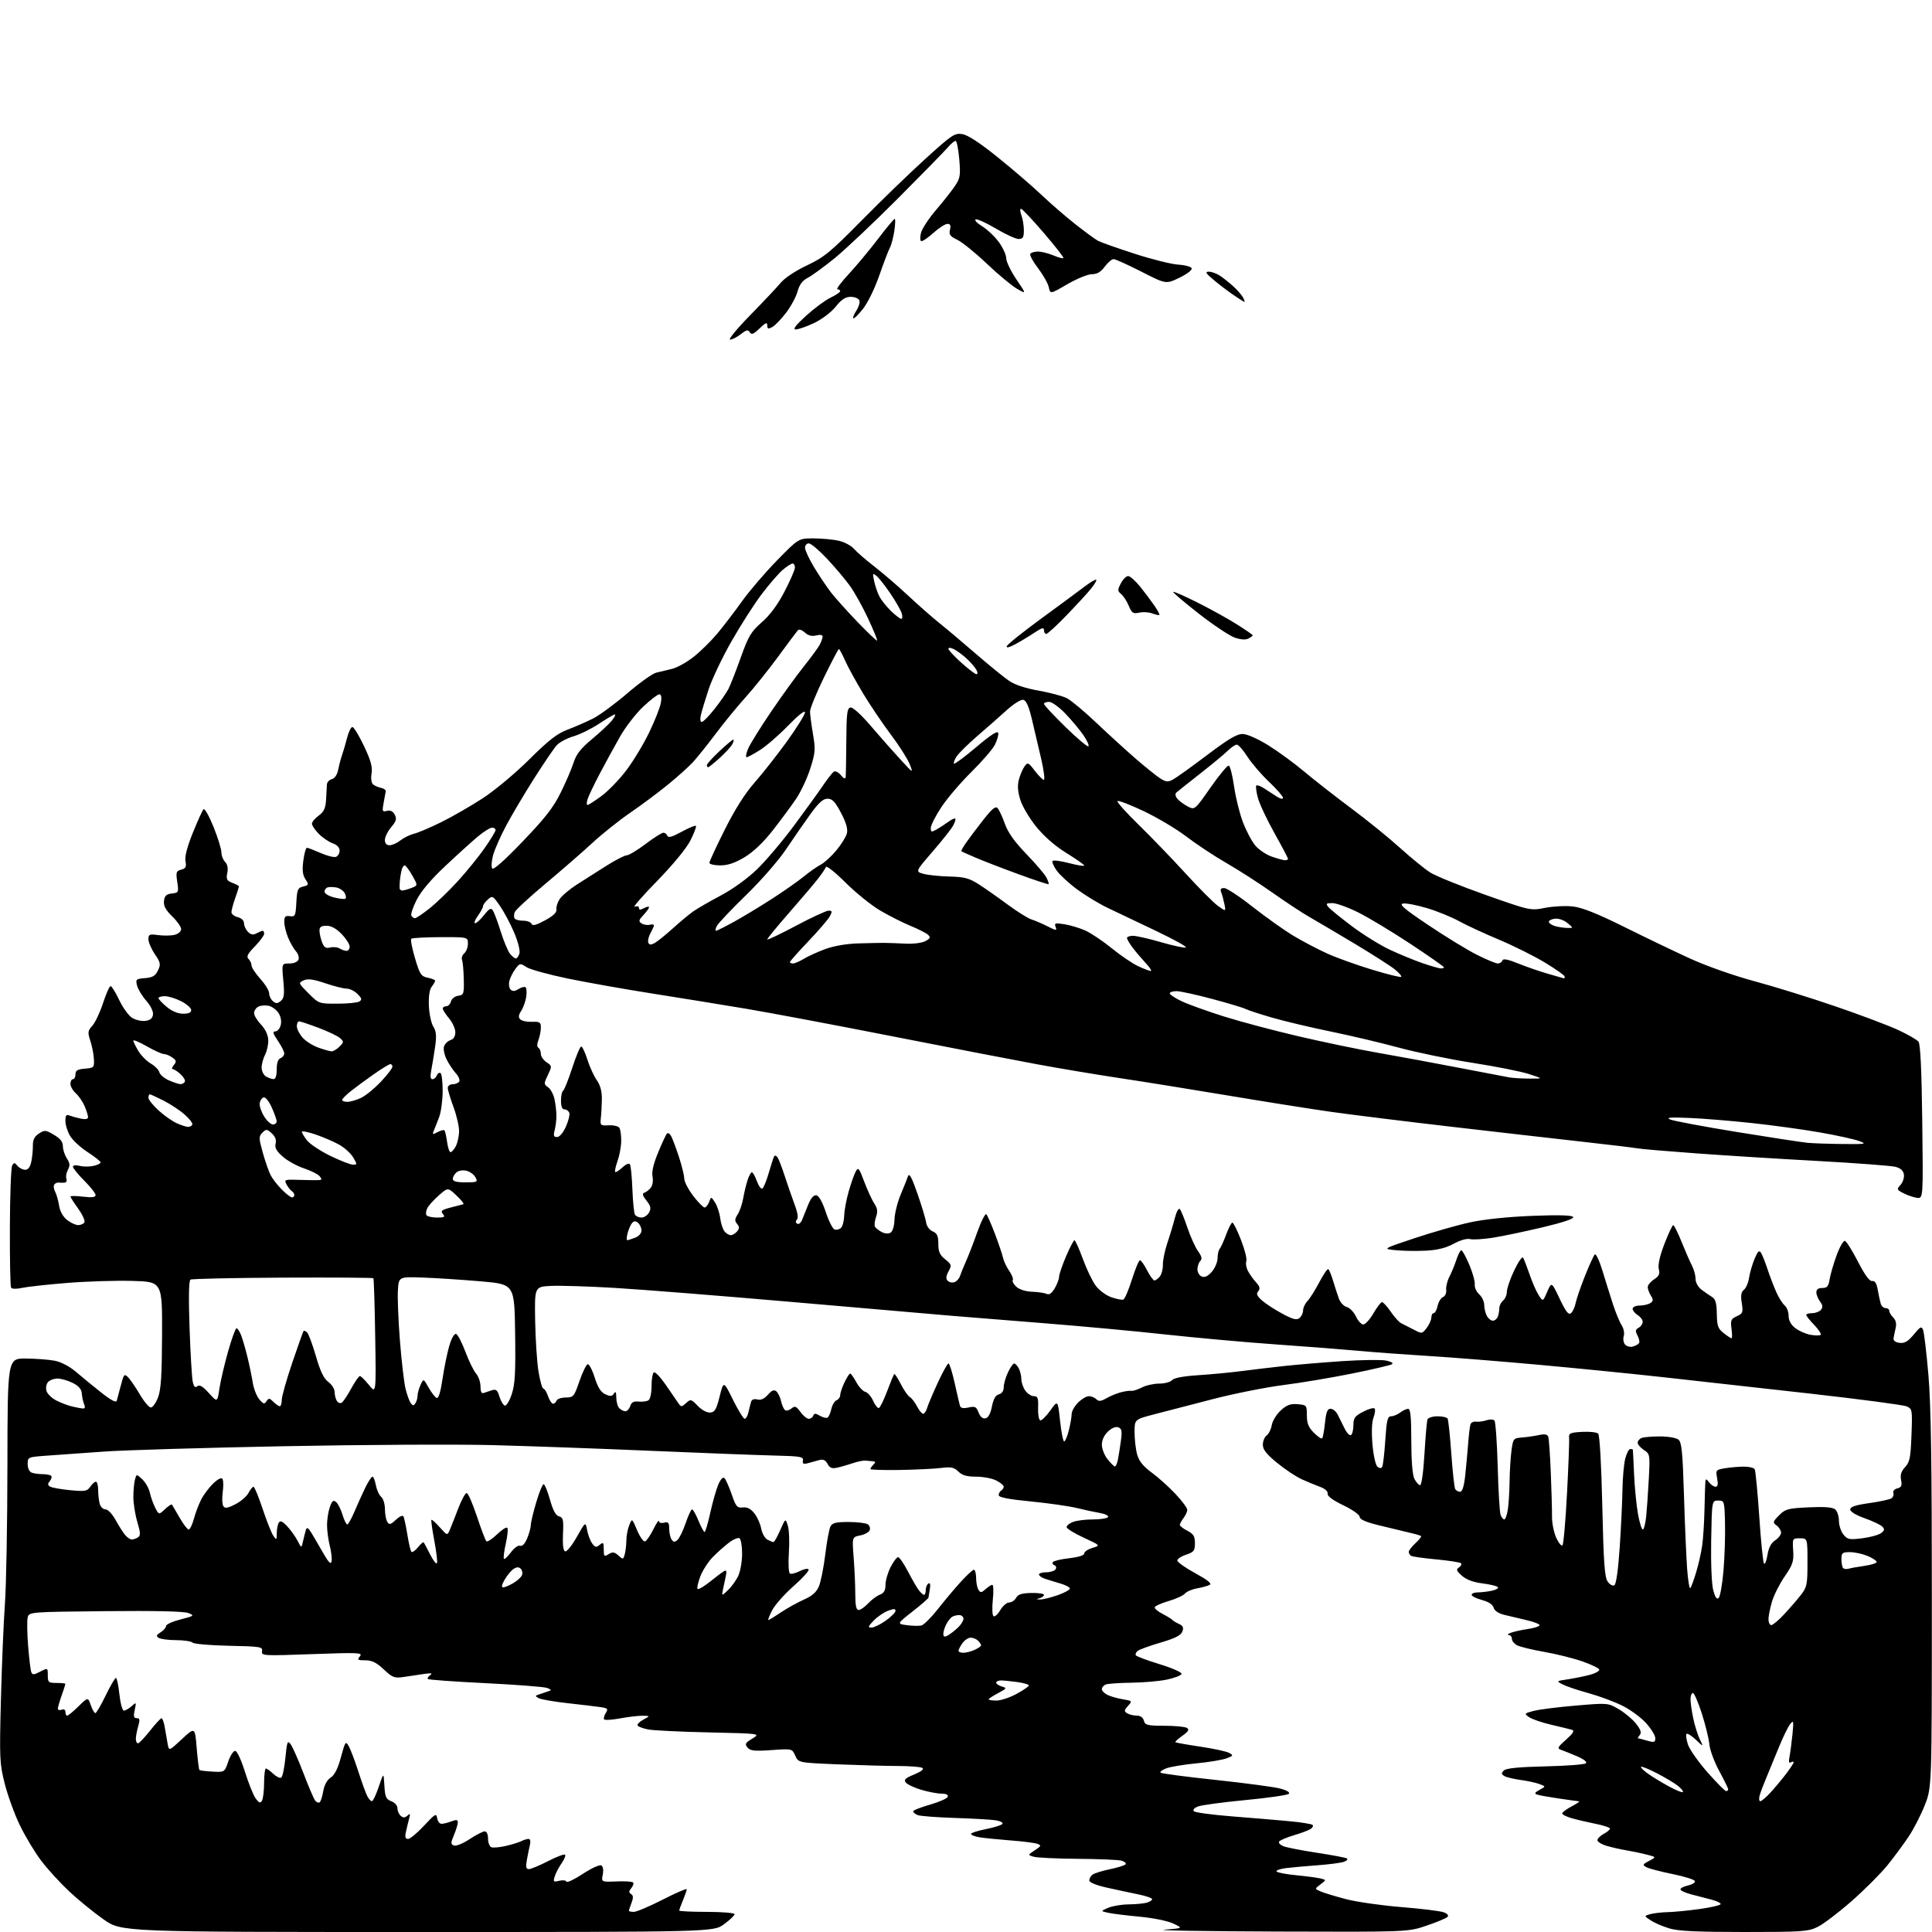 <?xml version="1.0" encoding="UTF-8" standalone="no"?>
<svg 
  version="1.1" 
  xmlns="http://www.w3.org/2000/svg" 
  xmlns:xlink="http://www.w3.org/1999/xlink" 
  xmlns:svg="http://www.w3.org/2000/svg"
  xmlns:rdf="http://www.w3.org/1999/02/22-rdf-syntax-ns#"
  xmlns:cc="http://creativecommons.org/ns#"
  xmlns:dc="http://purl.org/dc/elements/1.1/"
  viewBox="0 0 768 768"
  width="768"
  height="768"
>
<style>svg {background-color: white; }</style>"
<path stroke="none" fill="black" fill-rule="evenodd" d="M165.96,768.00C48.31,768.00 48.31,768.00 41.19,763.00C37.27,760.25 31.13,755.24 27.53,751.88C23.93,748.51 18.90,743.00 16.35,739.63C13.80,736.26 9.98,729.90 7.86,725.50C5.74,721.10 3.05,713.67 1.87,709.00C-0.15,701.02 -0.24,698.97 0.37,675.50C0.72,661.75 1.44,644.65 1.96,637.50C2.48,630.35 2.93,605.49 2.95,582.25C3.00,540.00 3.00,540.00 10.25,540.04C14.24,540.07 19.41,540.46 21.74,540.91C24.34,541.41 27.64,543.15 30.24,545.37C32.58,547.38 37.09,551.07 40.26,553.57C44.08,556.60 46.15,557.69 46.41,556.81C46.63,556.09 47.37,553.33 48.05,550.68C49.19,546.27 49.43,546.00 50.90,547.46C51.78,548.34 53.88,551.41 55.57,554.28C57.26,557.15 59.24,559.50 59.97,559.50C60.70,559.50 61.98,557.70 62.82,555.50C64.00,552.41 64.36,546.73 64.42,530.50C64.50,509.50 64.50,509.50 52.50,509.18C45.90,509.00 34.20,509.37 26.50,510.00C18.80,510.62 10.81,511.51 8.74,511.96C6.53,512.45 4.75,512.41 4.41,511.86C4.09,511.34 3.88,500.55 3.93,487.86C3.97,475.17 4.38,464.14 4.83,463.33C5.54,462.07 5.82,462.08 6.95,463.44C7.66,464.30 9.04,465.00 10.01,465.00C11.19,465.00 11.99,463.93 12.45,461.75C12.82,459.96 13.10,457.09 13.07,455.36C13.03,453.10 13.70,451.77 15.46,450.62C17.75,449.12 18.15,449.15 21.45,451.11C23.97,452.59 25.00,453.90 25.00,455.63C25.00,456.97 25.71,459.15 26.57,460.47C27.82,462.37 27.90,463.31 26.99,465.01C26.36,466.19 26.09,467.80 26.39,468.58C26.69,469.36 26.39,470.05 25.72,470.12C25.05,470.18 23.97,470.17 23.33,470.09C22.68,470.01 21.88,470.39 21.54,470.93C21.21,471.48 21.37,472.72 21.91,473.71C22.45,474.69 23.16,477.17 23.48,479.21C23.85,481.53 25.05,483.68 26.67,484.96C28.10,486.08 30.08,487.00 31.08,487.00C32.07,487.00 33.18,486.51 33.55,485.92C33.92,485.32 32.82,482.89 31.11,480.50C29.40,478.12 28.00,475.93 28.00,475.63C28.00,475.34 30.25,475.36 33.00,475.69C36.59,476.11 38.00,475.93 38.00,475.06C38.00,474.39 35.98,471.82 33.50,469.34C31.03,466.87 29.00,464.38 29.00,463.81C29.00,463.20 30.07,463.05 31.63,463.44C33.07,463.81 35.55,463.82 37.13,463.47C38.71,463.12 40.00,462.50 40.00,462.09C40.00,461.68 37.71,459.85 34.90,458.03C32.10,456.22 28.95,453.33 27.91,451.62C26.86,449.90 26.01,447.21 26.00,445.64C26.00,443.33 26.33,442.91 27.75,443.46C28.71,443.84 30.74,444.39 32.25,444.70C33.99,445.05 35.00,444.82 35.00,444.09C35.00,443.46 34.39,441.49 33.64,439.72C32.89,437.95 31.31,435.64 30.14,434.60C28.96,433.55 28.00,431.86 28.00,430.85C28.00,429.83 28.45,429.00 29.00,429.00C29.55,429.00 30.00,428.13 30.00,427.06C30.00,425.54 30.81,425.05 33.75,424.81C37.35,424.51 37.49,424.36 37.33,421.00C37.23,419.07 36.59,415.81 35.91,413.74C34.80,410.36 34.88,409.75 36.71,407.74C37.83,406.51 39.74,402.46 40.96,398.75C42.17,395.04 43.52,392.00 43.96,392.00C44.41,392.00 45.93,394.45 47.35,397.45C48.77,400.45 51.04,403.64 52.40,404.53C53.76,405.42 56.14,406.00 57.69,405.82C59.68,405.59 60.59,404.87 60.81,403.35C60.99,402.06 59.91,399.83 58.12,397.79C56.48,395.92 54.84,393.21 54.48,391.76C53.86,389.30 54.06,389.11 57.65,388.82C60.69,388.57 61.76,387.93 62.79,385.77C63.96,383.31 63.84,382.65 61.55,379.28C60.15,377.22 59.00,374.56 59.00,373.36C59.00,371.41 59.40,371.24 62.94,371.72C65.11,372.01 68.03,371.96 69.44,371.60C70.88,371.24 72.00,370.25 72.00,369.33C72.00,368.44 70.40,366.15 68.44,364.25C65.82,361.70 64.97,360.10 65.19,358.15C65.43,356.08 66.12,355.43 68.30,355.18C71.00,354.87 71.08,354.70 70.46,350.57C69.88,346.71 70.04,346.22 72.04,345.70C73.84,345.23 74.16,344.60 73.73,342.36C73.38,340.56 74.39,336.67 76.65,331.05C78.55,326.35 80.47,322.13 80.91,321.69C81.36,321.24 83.14,324.39 84.87,328.69C86.60,332.98 88.01,337.54 88.01,338.82C88.00,340.10 88.66,341.80 89.47,342.61C90.42,343.57 90.73,345.10 90.35,347.02C89.84,349.53 90.14,350.10 92.38,350.95C93.82,351.50 95.00,352.13 95.00,352.35C95.00,352.57 94.33,354.66 93.50,357.00C92.67,359.34 92.00,361.86 92.00,362.61C92.00,363.35 93.13,364.24 94.50,364.59C96.02,364.97 97.00,365.93 97.00,367.04C97.00,368.04 97.71,369.56 98.57,370.43C99.73,371.59 100.63,371.74 102.00,371.00C103.03,370.45 104.12,370.00 104.43,370.00C104.75,370.00 105.00,370.54 105.00,371.21C105.00,371.87 103.33,374.12 101.30,376.21C98.42,379.16 97.86,380.26 98.80,381.20C99.46,381.86 100.00,383.04 100.00,383.83C100.00,384.61 101.58,387.00 103.50,389.13C105.43,391.26 107.00,393.85 107.00,394.88C107.00,395.91 107.67,397.32 108.50,398.00C109.70,399.00 110.32,398.98 111.62,397.90C112.95,396.79 113.13,395.33 112.62,389.78C111.99,383.00 111.99,383.00 115.02,383.00C116.84,383.00 118.30,382.38 118.65,381.46C118.98,380.62 118.53,379.14 117.66,378.18C116.79,377.21 115.38,374.77 114.54,372.75C113.69,370.72 113.00,367.90 113.00,366.47C113.00,364.35 113.41,363.93 115.25,364.19C117.33,364.48 117.52,364.07 117.80,358.76C118.07,353.64 118.36,352.95 120.51,352.41C122.77,351.84 122.83,351.67 121.41,349.50C120.30,347.80 120.08,345.88 120.58,342.10C120.95,339.30 121.59,337.00 122.00,337.00C122.41,337.00 124.86,337.94 127.45,339.08C130.03,340.22 132.79,340.91 133.57,340.61C134.36,340.31 135.00,339.19 135.00,338.13C135.00,336.92 133.97,335.83 132.25,335.23C130.74,334.70 128.26,333.02 126.75,331.49C125.24,329.97 124.00,328.15 124.00,327.45C124.00,326.74 125.21,325.29 126.68,324.22C128.77,322.69 129.41,321.31 129.62,317.88C129.77,315.47 129.92,312.76 129.95,311.87C129.98,310.97 130.85,310.01 131.89,309.74C133.08,309.43 134.04,307.98 134.46,305.87C134.82,304.02 135.53,301.38 136.02,300.00C136.51,298.62 137.39,295.59 137.99,293.25C138.59,290.91 139.53,289.00 140.09,289.00C140.64,289.00 142.71,292.39 144.68,296.53C147.41,302.28 148.12,304.87 147.70,307.47C147.37,309.52 147.62,311.26 148.32,311.83C148.97,312.36 150.40,312.97 151.50,313.20C152.60,313.43 153.43,314.04 153.34,314.56C153.25,315.08 152.87,317.16 152.49,319.18C151.86,322.53 151.99,322.82 153.82,322.34C155.17,321.98 156.18,322.47 156.91,323.83C157.79,325.48 157.53,326.40 155.50,328.82C154.12,330.45 153.00,332.74 153.00,333.89C153.00,335.28 153.64,336.00 154.87,336.00C155.89,336.00 157.84,335.13 159.19,334.06C160.55,333.00 162.97,331.81 164.58,331.42C166.19,331.04 171.07,328.96 175.44,326.80C179.81,324.64 187.23,320.37 191.94,317.30C196.70,314.20 204.90,307.35 210.41,301.87C218.19,294.15 221.49,291.59 225.69,290.02C228.63,288.91 233.17,286.93 235.77,285.61C238.37,284.29 244.49,279.78 249.38,275.59C254.26,271.40 259.43,267.71 260.88,267.39C262.32,267.06 265.16,266.38 267.19,265.88C269.22,265.37 273.07,263.22 275.76,261.09C278.45,258.97 282.66,254.82 285.13,251.87C287.60,248.91 292.03,243.12 294.97,239.00C297.92,234.88 304.19,227.56 308.90,222.75C317.46,214.00 317.46,214.00 323.48,214.02C326.79,214.04 331.30,214.46 333.50,214.97C335.70,215.48 338.40,216.93 339.50,218.20C340.60,219.47 344.20,222.59 347.50,225.14C350.80,227.68 356.88,232.92 361.00,236.76C365.12,240.61 370.75,245.56 373.50,247.75C376.25,249.94 382.77,255.44 388.00,259.97C393.23,264.49 399.14,269.30 401.14,270.66C403.44,272.22 407.78,273.65 412.90,274.54C417.37,275.32 422.42,276.69 424.14,277.57C425.86,278.46 431.14,282.87 435.88,287.38C440.62,291.88 447.65,298.29 451.50,301.63C455.35,304.96 459.71,308.46 461.18,309.41C463.40,310.84 464.27,310.93 466.18,309.93C467.46,309.26 473.57,304.89 479.76,300.21C488.44,293.65 491.72,291.72 494.07,291.78C495.84,291.83 500.15,293.76 504.31,296.36C508.27,298.84 514.65,303.51 518.50,306.76C522.35,310.00 530.67,316.51 537.00,321.22C543.33,325.93 552.10,333.04 556.50,337.02C560.90,341.00 566.30,345.40 568.50,346.81C570.70,348.21 580.57,352.21 590.43,355.70C608.33,362.02 608.36,362.03 614.21,360.88C617.42,360.25 622.41,360.00 625.28,360.34C628.94,360.76 634.99,363.17 645.50,368.39C653.75,372.49 665.57,378.17 671.77,381.01C678.26,383.98 689.08,387.80 697.32,390.02C705.17,392.13 719.67,396.63 729.55,400.02C739.42,403.40 750.65,407.63 754.50,409.41C758.35,411.20 762.01,413.30 762.63,414.08C763.39,415.04 763.88,425.39 764.13,446.00C764.50,476.50 764.50,476.50 762.00,476.15C760.62,475.95 758.22,475.13 756.66,474.32C753.98,472.94 753.91,472.75 755.49,471.01C756.41,470.00 757.01,468.15 756.83,466.90C756.61,465.36 755.54,464.38 753.50,463.84C751.85,463.40 737.90,462.35 722.50,461.50C707.10,460.66 685.27,459.29 674.00,458.46C662.73,457.64 652.38,456.76 651.00,456.50C649.62,456.24 640.40,455.13 630.50,454.02C620.60,452.92 596.98,450.21 578.00,448.02C559.02,445.82 536.98,443.09 529.00,441.96C521.02,440.82 502.57,437.90 488.00,435.46C473.43,433.02 454.07,429.91 445.00,428.55C435.93,427.18 421.30,424.74 412.50,423.11C403.70,421.49 377.82,416.49 355.00,412.00C332.18,407.50 305.85,402.55 296.50,400.98C287.15,399.41 270.50,396.71 259.50,394.98C248.50,393.25 233.27,390.55 225.66,388.98C218.05,387.40 210.67,385.36 209.26,384.44C206.79,382.81 206.63,382.84 204.90,385.13C203.91,386.43 202.83,388.58 202.49,389.89C202.16,391.21 202.38,392.78 202.97,393.37C203.74,394.14 204.62,394.09 206.07,393.19C207.17,392.50 208.44,392.15 208.87,392.42C209.31,392.69 209.45,394.39 209.19,396.21C208.92,398.02 208.03,400.54 207.21,401.80C206.10,403.49 206.00,404.40 206.81,405.21C207.43,405.83 209.52,406.27 211.46,406.19C214.57,406.08 215.00,406.35 215.00,408.47C215.00,409.79 214.57,412.01 214.04,413.40C213.42,415.02 213.42,416.14 214.04,416.52C214.57,416.85 215.00,417.94 215.00,418.94C215.00,419.94 216.01,421.43 217.25,422.25C219.45,423.71 219.46,423.81 217.78,427.34C216.14,430.76 216.15,430.99 217.89,432.22C218.89,432.92 220.04,435.07 220.44,437.00C220.84,438.93 221.18,441.85 221.19,443.50C221.21,445.15 220.89,447.74 220.49,449.25C219.91,451.44 220.11,452.00 221.43,452.00C222.42,452.00 223.85,450.31 224.96,447.85C225.98,445.56 226.59,443.08 226.30,442.35C226.02,441.61 225.16,441.00 224.39,441.00C223.47,441.00 223.00,439.83 223.00,437.56C223.00,435.67 223.38,433.88 223.84,433.60C224.30,433.31 225.93,429.24 227.46,424.54C228.99,419.84 230.60,416.00 231.04,416.00C231.48,416.00 232.59,418.36 233.51,421.25C234.43,424.14 236.12,427.81 237.25,429.42C238.65,431.40 239.29,433.82 239.25,436.92C239.21,439.44 239.03,442.85 238.84,444.50C238.52,447.35 238.67,447.49 241.99,447.33C243.91,447.23 245.81,447.68 246.22,448.33C246.63,448.97 246.96,451.30 246.94,453.50C246.93,455.70 246.28,459.28 245.50,461.46C244.73,463.64 244.30,465.63 244.55,465.88C244.80,466.13 246.08,465.33 247.40,464.10C248.83,462.75 250.04,462.26 250.42,462.87C250.77,463.43 251.20,467.91 251.39,472.82C251.57,477.73 252.04,482.26 252.42,482.88C252.81,483.49 253.98,484.00 255.02,484.00C256.07,484.00 257.42,483.09 258.02,481.97C258.89,480.34 258.68,479.41 256.98,477.25C255.39,475.22 255.19,474.44 256.18,474.11C256.91,473.87 258.05,472.96 258.73,472.09C259.42,471.20 259.71,469.27 259.39,467.70C259.01,465.85 259.76,462.63 261.59,458.20C263.11,454.51 264.69,451.11 265.09,450.64C265.49,450.17 266.26,450.62 266.80,451.64C267.35,452.66 268.74,456.39 269.90,459.92C271.05,463.44 272.00,467.32 272.00,468.52C272.00,469.73 273.60,472.80 275.55,475.36C277.50,477.91 279.54,480.00 280.08,480.00C280.62,480.00 281.43,479.01 281.88,477.80C282.69,475.60 282.69,475.60 284.26,478.05C285.12,479.40 286.04,482.20 286.30,484.27C286.57,486.34 287.34,488.70 288.01,489.52C288.69,490.33 289.81,491.00 290.50,491.00C291.19,491.00 292.32,490.32 293.00,489.50C293.99,488.31 293.99,487.70 293.00,486.51C292.01,485.31 292.05,484.56 293.23,482.76C294.04,481.51 295.01,478.70 295.40,476.50C295.78,474.30 296.56,471.04 297.13,469.25C297.69,467.46 298.48,466.00 298.88,466.00C299.27,466.00 300.17,467.58 300.87,469.52C301.57,471.45 302.55,472.78 303.06,472.46C303.56,472.15 304.71,469.33 305.61,466.20C306.51,463.06 307.47,460.11 307.75,459.64C308.02,459.17 308.65,459.40 309.13,460.14C309.61,460.89 310.88,464.20 311.95,467.50C313.01,470.80 314.76,475.83 315.82,478.67C317.08,482.01 317.42,484.18 316.80,484.80C316.17,485.43 316.21,486.01 316.91,486.45C317.52,486.82 318.39,486.10 318.88,484.81C319.37,483.54 320.48,480.78 321.36,478.67C322.43,476.13 323.50,474.96 324.58,475.17C325.56,475.37 327.00,477.97 328.27,481.85C329.41,485.34 330.97,488.44 331.74,488.73C332.51,489.02 333.67,488.73 334.32,488.08C334.97,487.43 335.54,485.23 335.59,483.20C335.64,481.16 336.44,476.88 337.35,473.67C338.27,470.46 339.52,466.89 340.14,465.74C341.16,463.83 341.47,464.20 343.55,469.74C344.82,473.09 346.60,476.99 347.53,478.40C348.84,480.41 348.99,481.59 348.21,483.84C347.66,485.42 347.50,487.16 347.85,487.71C348.21,488.25 349.42,489.19 350.55,489.78C351.79,490.43 353.18,490.51 354.03,489.98C354.86,489.47 355.50,487.33 355.57,484.80C355.64,482.44 356.72,478.02 357.98,475.00C359.24,471.98 360.57,468.64 360.95,467.58C361.45,466.17 362.45,468.01 364.73,474.58C366.43,479.49 367.98,484.62 368.16,486.00C368.35,487.42 369.47,488.93 370.75,489.49C372.54,490.27 373.00,491.29 373.00,494.45C373.00,497.58 373.58,498.89 375.73,500.60C378.28,502.63 378.37,502.95 377.05,505.41C376.01,507.34 375.94,508.34 376.75,509.15C377.36,509.76 378.58,509.99 379.46,509.66C380.33,509.32 381.30,508.25 381.60,507.27C381.91,506.30 382.97,503.70 383.95,501.50C384.94,499.30 387.00,493.99 388.52,489.70C390.05,485.41 391.66,482.26 392.09,482.70C392.52,483.14 394.06,486.65 395.52,490.50C396.97,494.35 398.42,498.62 398.72,500.00C399.03,501.38 400.15,503.73 401.21,505.24C402.26,506.75 402.88,508.38 402.59,508.86C402.29,509.34 402.94,510.54 404.04,511.54C405.22,512.60 407.76,513.40 410.27,513.49C412.60,513.57 415.19,513.95 416.02,514.34C417.07,514.82 418.08,514.13 419.27,512.12C420.22,510.51 421.00,508.45 421.00,507.55C421.00,506.64 422.24,503.00 423.75,499.46C425.26,495.92 426.78,493.02 427.12,493.01C427.45,493.00 428.94,496.32 430.43,500.39C431.91,504.45 434.21,509.25 435.55,511.06C436.88,512.87 439.66,514.94 441.73,515.66C443.81,516.39 445.97,516.81 446.54,516.60C447.11,516.39 448.65,512.80 449.96,508.61C451.28,504.43 452.71,501.00 453.16,501.00C453.60,501.00 454.88,502.80 456.00,505.00C457.12,507.20 458.43,509.00 458.90,509.00C459.37,509.00 460.34,508.30 461.04,507.45C461.75,506.59 462.31,504.45 462.27,502.70C462.24,500.94 463.05,497.02 464.07,494.00C465.10,490.98 466.43,486.53 467.04,484.12C467.66,481.68 468.52,480.13 468.99,480.62C469.46,481.11 470.81,484.41 472.00,487.96C473.19,491.51 475.08,495.71 476.20,497.29C477.71,499.41 477.95,500.45 477.12,501.28C476.51,501.89 476.00,503.39 476.00,504.59C476.00,505.80 476.79,507.09 477.75,507.46C478.94,507.91 480.21,507.29 481.75,505.51C482.99,504.07 484.00,501.65 484.00,500.14C484.00,498.63 484.38,496.97 484.83,496.45C485.29,495.93 486.46,493.36 487.42,490.75C488.38,488.14 489.49,486.00 489.90,486.00C490.30,486.00 491.84,489.10 493.32,492.90C494.80,496.69 495.75,500.48 495.43,501.32C495.11,502.16 495.39,503.89 496.05,505.17C496.71,506.45 498.16,508.50 499.27,509.72C500.82,511.42 501.03,512.26 500.16,513.30C499.28,514.36 499.64,515.19 501.76,517.04C503.26,518.34 506.89,520.69 509.83,522.26C514.04,524.51 515.46,524.86 516.58,523.93C517.36,523.28 518.00,521.91 518.00,520.88C518.00,519.84 518.79,518.17 519.75,517.17C520.71,516.16 522.82,512.81 524.44,509.72C526.05,506.64 527.66,504.29 528.01,504.51C528.36,504.72 529.23,506.83 529.94,509.20C530.65,511.56 531.69,514.74 532.24,516.26C532.80,517.78 534.21,519.27 535.38,519.57C536.54,519.88 538.17,521.56 539.00,523.31C539.83,525.07 541.15,526.50 541.93,526.50C542.72,526.50 544.52,524.53 545.93,522.11C547.35,519.70 548.87,517.67 549.33,517.61C549.79,517.55 551.36,519.26 552.83,521.40C554.30,523.55 556.17,525.62 557.00,526.01C557.83,526.40 560.03,527.52 561.89,528.50C565.25,530.26 565.30,530.26 567.12,527.89C568.13,526.58 568.97,524.71 568.98,523.75C568.99,522.79 569.41,522.00 569.92,522.00C570.43,522.00 571.13,520.69 571.48,519.08C571.83,517.48 572.80,515.91 573.63,515.59C574.49,515.26 575.03,514.04 574.88,512.75C574.73,511.51 575.32,509.15 576.17,507.50C577.03,505.85 578.28,502.81 578.94,500.75C579.61,498.69 580.49,497.00 580.89,497.00C581.30,497.00 582.73,499.59 584.07,502.75C585.40,505.91 586.38,509.44 586.24,510.58C586.09,511.73 586.88,513.49 587.99,514.49C589.09,515.49 590.00,517.39 590.00,518.72C590.00,520.05 590.47,522.00 591.04,523.07C591.60,524.13 592.68,525.00 593.43,525.00C594.18,525.00 595.06,524.29 595.39,523.42C595.73,522.55 596.00,521.03 596.00,520.04C596.00,519.05 596.67,517.68 597.50,517.00C598.33,516.32 599.00,514.73 599.00,513.47C599.00,512.21 600.31,508.41 601.91,505.03C603.50,501.65 605.10,499.35 605.45,499.93C605.81,500.50 606.98,503.53 608.06,506.68C609.14,509.82 610.77,513.53 611.69,514.92C613.34,517.45 613.34,517.45 615.06,513.48C616.77,509.50 616.77,509.50 620.00,516.28C622.46,521.48 623.52,522.82 624.49,522.01C625.19,521.43 626.03,519.60 626.36,517.94C626.70,516.27 628.35,511.45 630.05,507.21C631.74,502.97 633.50,499.12 633.95,498.66C634.41,498.20 635.78,501.12 637.01,505.16C638.23,509.20 640.12,515.20 641.19,518.50C642.27,521.80 643.81,525.53 644.63,526.80C645.45,528.08 645.82,529.98 645.47,531.09C645.12,532.19 645.34,533.70 645.95,534.44C646.57,535.19 647.96,535.56 649.05,535.28C650.14,534.99 651.27,534.37 651.56,533.90C651.85,533.43 651.57,532.07 650.93,530.87C649.99,529.10 650.07,528.54 651.39,527.80C652.27,527.31 653.00,526.25 653.00,525.46C653.00,524.67 652.10,523.45 651.00,522.77C649.90,522.08 649.00,520.95 649.00,520.26C649.00,519.56 650.21,518.99 651.75,518.98C653.26,518.98 655.17,518.54 656.00,518.02C657.24,517.23 657.28,516.71 656.25,515.04C655.56,513.93 655.00,512.40 655.00,511.63C655.00,510.86 656.13,509.49 657.51,508.58C659.48,507.30 659.89,506.40 659.40,504.44C658.99,502.83 659.78,499.30 661.63,494.48C663.21,490.38 664.79,487.02 665.14,487.01C665.49,487.01 667.00,490.04 668.49,493.75C669.99,497.46 671.84,501.69 672.60,503.15C673.37,504.61 674.00,506.94 674.00,508.33C674.00,509.82 674.98,511.60 676.39,512.68C677.71,513.68 679.59,514.98 680.57,515.57C681.94,516.38 682.39,517.98 682.46,522.24C682.53,527.06 682.92,528.15 685.18,529.93C686.63,531.07 688.04,532.00 688.31,532.00C688.59,532.00 688.58,530.29 688.30,528.21C687.85,524.85 688.10,524.28 690.41,523.22C692.80,522.14 692.97,521.67 692.38,517.97C691.90,514.96 692.12,513.61 693.24,512.71C694.08,512.04 694.99,509.90 695.28,507.94C695.57,505.99 696.55,502.62 697.45,500.46C698.74,497.37 699.29,496.85 700.03,498.02C700.55,498.83 701.71,501.75 702.61,504.50C703.52,507.25 705.08,511.34 706.08,513.59C707.08,515.83 708.60,518.25 709.45,518.96C710.30,519.67 711.00,521.51 711.00,523.05C711.00,524.88 711.90,526.57 713.60,527.90C715.03,529.03 717.75,530.24 719.65,530.59C721.54,530.95 723.38,530.95 723.73,530.61C724.08,530.26 722.93,528.49 721.18,526.69C719.43,524.88 718.00,523.09 718.00,522.70C718.00,522.32 719.07,522.00 720.38,522.00C721.69,522.00 723.25,521.40 723.86,520.67C724.68,519.68 724.59,518.84 723.51,517.42C722.72,516.36 722.05,514.71 722.03,513.75C722.01,512.57 722.77,512.00 724.37,512.00C726.30,512.00 726.84,511.36 727.30,508.55C727.61,506.65 728.86,502.35 730.08,499.01C731.30,495.67 732.79,493.09 733.40,493.27C734.00,493.46 736.34,497.19 738.59,501.56C741.33,506.87 743.19,509.41 744.23,509.23C745.30,509.05 745.97,510.10 746.44,512.73C746.81,514.80 747.34,517.29 747.62,518.25C747.90,519.21 748.78,520.00 749.57,520.00C750.36,520.00 751.00,520.48 751.00,521.07C751.00,521.66 751.71,522.86 752.59,523.73C753.63,524.78 753.96,526.20 753.55,527.91C753.22,529.33 752.84,531.17 752.72,532.00C752.58,532.95 753.47,533.61 755.13,533.81C757.14,534.04 758.47,533.25 760.75,530.49C763.37,527.31 763.82,527.09 764.46,528.68C764.86,529.68 765.81,537.70 766.57,546.50C767.60,558.35 767.95,581.69 767.94,636.50C767.93,710.50 767.93,710.50 765.14,717.56C763.61,721.45 760.73,727.07 758.73,730.06C756.74,733.05 752.94,738.19 750.29,741.47C747.63,744.75 741.23,751.16 736.05,755.72C730.87,760.27 724.78,764.90 722.50,766.00C718.71,767.84 716.33,768.00 693.34,768.00C674.63,768.00 667.13,767.64 663.61,766.58C661.02,765.80 657.69,764.37 656.20,763.39C653.50,761.61 653.50,761.61 656.00,760.90C657.38,760.52 660.52,760.16 663.00,760.10C665.48,760.05 671.21,759.48 675.75,758.85C680.29,758.22 684.00,757.33 684.00,756.89C684.00,756.44 682.31,755.64 680.25,755.11C678.19,754.57 674.59,753.64 672.25,753.03C669.91,752.42 668.00,751.53 668.00,751.04C668.00,750.56 669.37,749.86 671.05,749.49C672.73,749.12 673.95,748.34 673.75,747.75C673.56,747.17 669.53,745.91 664.80,744.95C660.07,743.99 655.40,742.77 654.43,742.22C652.86,741.34 652.97,741.08 655.57,739.72C658.46,738.20 658.46,738.20 654.48,737.20C652.29,736.64 648.70,735.89 646.50,735.53C644.30,735.17 640.81,734.38 638.75,733.78C636.69,733.18 635.00,732.16 635.00,731.51C635.00,730.87 636.12,729.74 637.50,729.00C638.88,728.26 640.00,727.32 640.00,726.90C640.00,726.48 637.41,725.62 634.25,724.99C631.09,724.36 626.81,723.36 624.75,722.76C622.69,722.17 621.00,721.32 621.00,720.87C621.00,720.42 622.69,719.16 624.75,718.07C626.81,716.98 628.14,716.07 627.69,716.04C627.25,716.02 623.65,715.52 619.69,714.94C615.74,714.36 611.83,713.66 611.00,713.37C609.86,712.98 610.11,712.53 612.00,711.50C614.50,710.15 614.50,710.15 612.00,709.20C610.62,708.68 607.23,707.94 604.45,707.56C601.68,707.18 598.75,706.47 597.96,705.98C596.78,705.25 596.75,704.85 597.80,703.80C598.70,702.90 603.64,702.41 614.29,702.16C622.66,701.97 629.92,701.42 630.43,700.93C630.98,700.40 629.56,699.28 626.93,698.16C624.49,697.12 621.64,695.97 620.60,695.61C618.91,695.02 619.12,694.57 622.55,691.52C625.28,689.09 625.98,687.96 624.95,687.65C624.15,687.40 620.45,686.50 616.71,685.63C612.98,684.77 608.99,683.40 607.84,682.60C605.83,681.19 605.88,681.11 609.63,680.12C611.76,679.55 619.28,678.60 626.33,678.00C639.17,676.91 639.17,676.91 643.51,679.45C645.90,680.85 648.99,683.45 650.37,685.21C652.23,687.59 652.61,688.77 651.82,689.72C651.23,690.42 650.93,691.00 651.13,691.00C651.34,691.00 652.97,691.42 654.76,691.93C657.61,692.75 658.00,692.63 658.00,690.93C658.00,689.87 656.35,687.18 654.33,684.95C652.32,682.72 648.06,679.60 644.88,678.02C641.69,676.44 635.64,674.20 631.43,673.04C627.22,671.89 622.61,670.33 621.19,669.59C618.62,668.24 618.62,668.24 623.06,667.58C625.50,667.22 629.43,666.43 631.79,665.82C634.14,665.22 635.92,664.25 635.73,663.68C635.53,663.10 632.46,661.62 628.89,660.39C625.32,659.15 618.50,657.46 613.74,656.63C608.98,655.79 604.16,654.62 603.04,654.02C601.92,653.42 601.00,652.27 601.00,651.46C601.00,650.66 600.44,649.97 599.75,649.94C599.06,649.90 599.40,649.51 600.50,649.08C601.60,648.64 604.64,647.96 607.25,647.58C609.86,647.19 612.00,646.50 612.00,646.04C612.00,645.58 609.64,644.66 606.75,644.01C603.86,643.35 599.86,642.40 597.86,641.90C595.60,641.33 594.04,640.26 593.73,639.06C593.40,637.83 591.74,636.74 589.11,636.03C586.85,635.42 585.00,634.49 585.00,633.96C585.00,633.43 586.07,633.00 587.38,633.00C588.68,633.00 591.15,632.72 592.86,632.38C594.57,632.04 595.74,631.39 595.47,630.95C595.19,630.50 592.46,629.83 589.39,629.44C585.68,628.98 582.93,627.96 581.16,626.39C578.94,624.43 578.74,623.88 579.97,623.07C580.78,622.54 581.13,621.80 580.75,621.42C580.38,621.04 575.98,620.36 570.98,619.89C565.99,619.43 561.47,618.79 560.95,618.47C560.43,618.15 560.00,617.44 560.00,616.89C560.00,616.35 561.20,614.80 562.66,613.44C564.12,612.09 565.13,610.81 564.91,610.61C564.68,610.40 562.48,609.76 560.00,609.19C557.52,608.61 552.12,607.31 548.00,606.30C542.89,605.04 540.50,603.98 540.50,602.98C540.50,602.15 537.65,600.13 534.00,598.38C529.79,596.35 527.59,594.73 527.76,593.75C527.92,592.85 526.74,591.78 524.76,591.05C522.97,590.39 519.70,589.04 517.50,588.05C515.30,587.07 510.91,584.16 507.75,581.58C503.44,578.07 502.00,576.24 502.00,574.31C502.00,572.88 502.68,571.22 503.52,570.61C504.36,570.00 505.27,568.15 505.55,566.50C505.82,564.85 507.42,562.24 509.10,560.69C511.50,558.49 512.94,557.95 515.83,558.19C519.41,558.49 519.50,558.60 519.50,562.62C519.50,565.78 520.14,567.39 522.27,569.52C523.79,571.05 525.28,572.06 525.58,571.76C525.88,571.46 526.38,568.69 526.70,565.61C527.14,561.34 527.67,560.00 528.90,560.00C529.80,560.00 531.06,561.01 531.71,562.25C532.36,563.49 533.60,565.98 534.47,567.79C535.35,569.60 536.50,570.81 537.03,570.48C537.56,570.15 538.00,568.38 538.00,566.54C538.00,563.66 538.55,562.92 541.96,561.14C544.14,560.00 546.17,559.47 546.47,559.95C546.77,560.44 546.54,562.08 545.96,563.62C545.31,565.32 545.16,569.41 545.58,574.18C545.95,578.51 546.83,582.44 547.54,583.03C548.37,583.72 549.04,583.75 549.43,583.11C549.77,582.56 550.33,577.82 550.67,572.56C551.20,564.58 551.58,563.00 552.96,563.00C553.87,563.00 555.49,562.34 556.56,561.53C557.63,560.72 559.06,560.05 559.75,560.03C560.69,560.01 561.00,563.21 561.01,572.75C561.02,580.89 561.48,586.36 562.26,587.89C562.94,589.20 563.95,590.33 564.50,590.39C565.08,590.45 565.81,585.32 566.24,578.01C566.64,571.14 567.19,564.95 567.45,564.26C567.72,563.57 569.50,563.00 571.41,563.00C573.32,563.00 575.13,563.40 575.44,563.90C575.74,564.39 576.41,570.68 576.92,577.87C577.43,585.06 578.13,591.40 578.48,591.97C578.83,592.54 579.70,593.00 580.42,593.00C581.28,593.00 581.96,590.86 582.42,586.75C582.80,583.31 583.33,577.58 583.60,574.00C583.87,570.42 584.29,566.91 584.54,566.19C584.78,565.46 585.78,564.99 586.74,565.13C587.71,565.27 589.56,565.03 590.85,564.59C592.14,564.16 593.58,564.18 594.05,564.65C594.51,565.12 595.10,573.38 595.36,583.00C595.62,592.62 596.14,601.29 596.52,602.25C596.90,603.21 597.56,604.00 597.98,604.00C598.40,604.00 599.02,602.31 599.36,600.25C599.70,598.19 600.02,593.12 600.08,589.00C600.13,584.88 600.47,579.30 600.84,576.60C601.48,571.87 601.62,571.69 605.00,571.43C606.92,571.28 609.96,570.84 611.74,570.46C614.06,569.97 615.11,570.16 615.46,571.14C615.73,571.89 616.18,578.35 616.47,585.50C616.76,592.65 616.98,600.51 616.95,602.97C616.92,605.42 617.67,609.15 618.61,611.25C619.56,613.35 620.68,614.71 621.10,614.28C621.53,613.85 622.35,604.50 622.92,593.50C623.50,582.50 623.87,572.60 623.74,571.50C623.53,569.75 624.17,569.46 628.89,569.19C631.86,569.02 634.74,569.34 635.30,569.90C635.90,570.50 636.57,582.14 636.94,598.73C637.45,621.20 637.86,626.96 639.08,628.71C639.94,629.93 641.10,630.56 641.75,630.15C642.46,629.72 643.28,623.85 643.87,614.97C644.40,607.01 644.89,596.67 644.96,592.00C645.03,587.33 645.54,581.81 646.08,579.75C646.63,577.69 647.51,576.00 648.04,576.00C648.57,576.00 649.03,576.11 649.08,576.25C649.12,576.39 649.34,580.77 649.57,586.00C649.80,591.23 650.50,598.31 651.11,601.75C651.72,605.19 652.59,608.00 653.04,608.00C653.49,608.00 654.09,605.64 654.39,602.75C654.68,599.86 655.15,593.11 655.43,587.76C655.93,578.23 655.89,577.97 653.47,576.39C652.11,575.50 651.00,574.19 651.00,573.49C651.00,572.79 651.71,571.94 652.58,571.61C653.45,571.27 656.74,571.00 659.89,571.00C663.04,571.00 666.33,571.56 667.19,572.25C668.49,573.28 668.88,577.12 669.41,594.50C669.76,606.05 670.33,619.23 670.67,623.80C671.02,628.36 671.59,631.74 671.95,631.30C672.30,630.86 673.34,628.02 674.25,625.00C675.16,621.98 676.23,617.25 676.63,614.50C677.03,611.75 677.45,605.23 677.56,600.00C677.67,594.77 677.83,589.83 677.91,589.00C678.04,587.77 678.30,587.81 679.39,589.25C680.12,590.21 681.28,591.00 681.97,591.00C682.85,591.00 683.03,590.00 682.59,587.63C681.98,584.37 682.07,584.25 685.73,583.65C687.80,583.30 691.16,583.02 693.19,583.01C695.22,583.00 697.16,583.46 697.51,584.02C697.85,584.57 698.68,593.09 699.34,602.95C700.00,612.81 700.85,621.18 701.23,621.57C701.62,621.95 702.24,620.38 702.61,618.07C703.06,615.23 704.05,613.36 705.64,612.32C706.94,611.47 708.00,610.08 708.00,609.25C708.00,608.41 707.21,607.13 706.25,606.42C704.62,605.20 704.68,604.93 707.21,602.37C709.69,599.86 710.72,599.58 718.96,599.19C725.27,598.89 728.45,599.13 729.50,600.00C730.33,600.68 731.00,602.71 731.00,604.51C731.00,606.31 731.80,608.77 732.79,609.99C734.40,611.98 735.14,612.13 740.25,611.49C743.37,611.10 746.72,610.18 747.71,609.46C749.16,608.38 749.26,607.89 748.23,606.84C747.53,606.13 744.38,604.64 741.23,603.52C737.80,602.31 735.50,600.91 735.50,600.03C735.50,598.98 737.58,598.28 743.00,597.52C747.12,596.94 751.09,596.09 751.82,595.63C752.54,595.17 752.91,594.21 752.64,593.50C752.36,592.76 753.04,591.96 754.20,591.66C755.85,591.23 756.15,590.56 755.71,588.31C755.31,586.29 755.76,584.85 757.31,583.19C759.15,581.21 759.51,579.43 759.84,570.47C760.22,560.31 760.17,560.03 757.86,559.04C756.56,558.48 739.30,556.20 719.50,553.97C699.70,551.74 673.38,548.80 661.00,547.44C648.62,546.07 626.27,543.84 611.33,542.49C596.38,541.13 576.81,539.57 567.83,539.02C558.85,538.47 546.55,537.57 540.50,537.01C534.45,536.45 519.61,535.30 507.53,534.45C495.44,533.60 475.64,531.82 463.53,530.50C451.41,529.17 429.80,527.17 415.50,526.04C401.20,524.91 384.32,523.55 378.00,523.02C371.68,522.48 343.32,520.03 315.00,517.57C286.68,515.11 254.95,512.59 244.50,511.97C234.05,511.34 222.57,510.99 219.00,511.17C212.50,511.50 212.50,511.50 212.73,525.00C212.86,532.42 213.46,541.54 214.07,545.25C214.68,548.96 215.55,552.00 215.99,552.00C216.44,552.00 217.27,553.35 217.85,555.00C218.43,556.65 219.33,558.00 219.86,558.00C220.40,558.00 221.02,557.45 221.24,556.78C221.46,556.11 223.10,555.55 224.88,555.53C227.95,555.50 228.22,555.18 230.32,549.08C231.54,545.54 233.01,542.50 233.58,542.31C234.15,542.12 235.41,544.47 236.38,547.53C237.65,551.55 238.83,553.42 240.64,554.25C242.64,555.16 243.33,555.10 244.06,553.94C244.72,552.89 244.97,553.32 244.98,555.55C244.99,557.23 245.54,559.14 246.20,559.80C246.86,560.46 247.95,561.00 248.63,561.00C249.31,561.00 250.16,560.07 250.52,558.93C251.00,557.42 251.88,556.94 253.84,557.15C255.30,557.30 257.06,557.08 257.75,556.65C258.47,556.21 259.00,553.83 259.00,551.00C259.00,548.31 259.42,545.86 259.93,545.54C260.44,545.23 262.58,547.48 264.68,550.54C266.78,553.60 269.02,556.87 269.66,557.79C270.74,559.36 270.94,559.36 272.73,557.74C274.56,556.09 274.76,556.14 277.35,558.84C278.90,560.46 280.99,561.60 282.28,561.51C284.14,561.38 284.76,560.34 286.07,555.11C287.63,548.87 287.63,548.87 291.37,556.43C293.43,560.60 295.53,564.00 296.04,564.00C296.55,564.00 297.23,562.76 297.56,561.25C297.90,559.74 298.36,557.89 298.60,557.14C298.86,556.31 299.83,555.99 301.08,556.31C302.47,556.67 303.83,556.06 305.24,554.44C306.78,552.67 307.67,552.31 308.60,553.08C309.30,553.66 310.16,555.45 310.51,557.06C310.87,558.66 311.59,560.25 312.12,560.57C312.65,560.90 313.79,560.59 314.65,559.87C315.98,558.77 316.52,558.99 318.19,561.29C319.28,562.78 320.77,564.00 321.50,564.00C322.23,564.00 323.04,563.44 323.29,562.75C323.65,561.76 324.18,561.76 325.91,562.78C327.10,563.49 328.48,563.82 328.96,563.52C329.45,563.22 330.13,561.67 330.48,560.07C330.84,558.47 331.77,556.92 332.56,556.61C333.35,556.31 334.00,555.39 334.00,554.57C334.00,553.74 334.76,551.48 335.69,549.53C336.61,547.59 337.63,546.00 337.96,546.00C338.28,546.00 339.37,547.54 340.38,549.41C341.39,551.29 343.01,553.03 343.97,553.28C344.93,553.53 346.34,555.15 347.10,556.87C347.87,558.59 348.88,559.87 349.36,559.71C349.85,559.55 351.32,556.54 352.65,553.02C353.97,549.49 355.24,546.43 355.46,546.21C355.68,545.99 356.85,547.76 358.06,550.15C359.27,552.54 360.88,554.86 361.63,555.30C362.38,555.74 363.69,557.43 364.53,559.05C365.36,560.67 366.46,562.00 366.96,562.00C367.46,562.00 368.16,560.99 368.52,559.75C368.88,558.51 370.78,554.01 372.74,549.75C374.71,545.49 376.64,542.00 377.04,542.00C377.44,542.00 378.54,545.49 379.49,549.75C380.43,554.01 381.38,558.10 381.60,558.83C381.88,559.75 382.91,559.96 384.99,559.50C387.60,558.93 388.12,559.19 389.00,561.49C389.65,563.20 390.62,564.03 391.72,563.81C392.86,563.60 393.73,562.00 394.30,559.13C394.90,556.12 395.76,554.62 397.08,554.27C398.29,553.95 399.00,552.89 399.00,551.42C399.00,550.13 399.76,547.48 400.69,545.53C401.61,543.59 402.72,542.00 403.15,542.00C403.58,542.00 404.40,542.87 404.96,543.93C405.53,545.00 406.00,546.92 406.00,548.21C406.00,549.50 406.70,551.56 407.56,552.78C408.41,554.00 409.95,555.00 410.97,555.00C412.53,555.00 412.80,555.73 412.66,559.64C412.57,562.20 412.95,564.43 413.50,564.60C414.05,564.78 415.85,563.02 417.50,560.71C420.50,556.50 420.50,556.50 421.39,564.75C421.87,569.29 422.61,573.00 423.02,573.00C423.43,573.00 424.27,571.00 424.88,568.56C425.50,566.11 426.00,563.21 426.00,562.10C426.00,561.00 427.15,558.95 428.55,557.55C429.95,556.15 431.88,555.00 432.85,555.00C433.81,555.00 435.14,555.54 435.81,556.21C436.76,557.16 437.62,557.08 439.76,555.85C441.27,554.98 443.85,553.91 445.50,553.47C447.15,553.03 449.05,552.76 449.73,552.88C450.40,552.99 452.29,552.38 453.93,551.54C455.56,550.69 458.67,550.00 460.83,550.00C462.99,550.00 465.26,549.39 465.89,548.64C466.62,547.76 470.31,547.06 476.26,546.67C481.34,546.34 489.10,545.60 493.50,545.03C497.90,544.46 505.55,543.55 510.50,543.01C515.45,542.47 525.80,541.60 533.50,541.08C541.20,540.56 549.07,540.46 550.99,540.85C553.07,541.29 554.01,541.88 553.31,542.31C552.66,542.71 545.55,544.37 537.50,546.00C529.45,547.63 517.16,549.69 510.18,550.58C503.21,551.46 490.52,553.99 482.00,556.20C473.48,558.40 463.01,561.11 458.75,562.23C451.00,564.25 451.00,564.25 451.01,569.37C451.01,572.19 451.47,576.16 452.04,578.19C452.77,580.83 454.42,582.87 457.85,585.39C460.48,587.32 464.74,591.16 467.32,593.91C469.89,596.66 471.99,599.50 471.97,600.21C471.95,600.92 471.28,602.37 470.47,603.44C469.66,604.51 469.00,605.73 469.00,606.17C469.00,606.60 470.35,607.65 472.00,608.50C474.44,609.76 475.00,610.69 475.00,613.45C475.00,616.44 474.59,616.98 471.50,618.00C469.57,618.64 468.00,619.68 468.01,620.33C468.01,620.97 471.22,623.25 475.14,625.38C480.02,628.04 481.84,629.50 480.89,630.01C480.12,630.41 477.86,631.04 475.85,631.40C473.84,631.76 471.67,632.70 471.02,633.48C470.37,634.26 467.40,635.62 464.42,636.48C461.44,637.35 459.00,638.48 459.00,639.00C459.00,639.52 460.46,640.70 462.25,641.61C464.04,642.53 465.73,643.57 466.00,643.92C466.27,644.27 467.46,644.99 468.64,645.53C470.29,646.28 470.60,646.97 469.99,648.58C469.41,650.10 467.10,651.27 461.35,652.95C457.03,654.22 452.94,655.70 452.26,656.24C451.58,656.78 451.24,657.58 451.51,658.01C451.77,658.44 456.05,660.04 461.02,661.56C466.06,663.11 469.90,664.81 469.70,665.42C469.51,666.01 466.91,667.02 463.93,667.65C460.94,668.29 454.60,668.85 449.83,668.90C445.06,668.96 440.45,669.27 439.58,669.61C438.71,669.94 438.00,670.76 438.00,671.44C438.00,672.11 439.01,673.16 440.25,673.76C441.49,674.36 444.23,675.14 446.35,675.49C450.12,676.11 450.16,676.17 448.39,678.12C446.84,679.84 446.79,680.25 448.04,681.05C448.84,681.55 450.55,681.98 451.84,681.98C453.34,681.99 454.38,682.72 454.71,684.00C455.18,685.78 456.08,686.00 462.87,686.02C467.06,686.02 471.10,686.41 471.84,686.88C472.86,687.53 472.43,688.27 470.03,689.98C468.30,691.21 467.04,692.37 467.22,692.56C467.41,692.74 471.88,693.54 477.15,694.32C482.42,695.11 487.58,696.22 488.61,696.80C490.35,697.78 490.27,697.95 487.57,698.97C485.96,699.58 480.56,700.48 475.57,700.96C470.58,701.44 465.20,702.33 463.61,702.94C462.02,703.55 461.00,704.33 461.34,704.67C461.67,705.01 471.56,706.31 483.31,707.56C495.06,708.81 506.61,710.36 508.97,710.99C511.60,711.70 512.90,712.50 512.33,713.07C511.82,713.58 504.08,714.70 495.14,715.55C486.19,716.40 477.70,717.54 476.27,718.09C474.69,718.69 474.03,719.43 474.60,720.00C475.10,720.50 481.81,721.41 489.51,722.02C497.20,722.62 507.46,723.48 512.29,723.93C517.13,724.38 521.39,725.06 521.76,725.43C522.14,725.80 521.78,726.54 520.97,727.06C520.16,727.59 517.15,728.72 514.27,729.57C511.39,730.43 508.78,731.55 508.46,732.06C508.15,732.57 508.93,733.40 510.19,733.91C511.46,734.41 517.44,735.58 523.48,736.50C529.52,737.42 534.89,738.43 535.40,738.75C535.92,739.07 535.42,739.67 534.30,740.08C533.18,740.50 528.49,741.12 523.88,741.46C519.27,741.80 513.58,742.31 511.23,742.60C508.88,742.89 507.19,743.49 507.46,743.93C507.73,744.38 511.23,745.05 515.23,745.43C519.23,745.82 523.57,746.39 524.89,746.71C527.27,747.29 527.27,747.29 524.92,749.06C522.56,750.84 522.56,750.84 525.03,751.90C526.39,752.49 530.93,753.86 535.13,754.96C539.33,756.05 549.23,757.47 557.13,758.10C565.03,758.74 572.59,759.67 573.91,760.17C575.44,760.74 575.98,761.42 575.38,762.02C574.85,762.55 571.10,764.11 567.04,765.49C559.65,768.00 559.65,768.00 507.57,767.82C478.93,767.72 458.83,767.38 462.91,767.07C470.32,766.50 470.32,766.50 466.42,764.65C464.19,763.60 458.44,762.42 453.01,761.91C447.78,761.43 442.15,760.73 440.50,760.36C437.50,759.69 437.50,759.69 440.50,758.39C442.15,757.68 445.75,757.06 448.50,757.03C451.25,757.00 454.51,756.70 455.75,756.37C456.99,756.04 458.00,755.40 458.00,754.96C458.00,754.51 455.41,753.62 452.25,752.99C449.09,752.35 443.46,751.14 439.75,750.31C435.76,749.41 433.00,748.27 433.00,747.51C433.00,746.82 433.56,745.79 434.25,745.23C434.94,744.67 438.08,743.69 441.23,743.04C444.39,742.39 447.19,741.50 447.47,741.05C447.75,740.60 446.97,739.96 445.74,739.63C444.51,739.30 436.75,738.98 428.50,738.91C420.25,738.85 412.38,738.48 411.00,738.10C408.50,737.39 408.50,737.39 411.36,735.51C413.93,733.82 414.03,733.56 412.36,732.95C411.34,732.57 406.45,731.95 401.50,731.58C396.55,731.20 391.04,730.64 389.25,730.33C387.46,730.03 386.00,729.44 386.00,729.02C386.00,728.60 388.69,727.73 391.97,727.09C395.25,726.44 398.19,725.50 398.50,725.01C398.80,724.51 397.58,723.87 395.78,723.59C393.98,723.31 386.65,722.89 379.50,722.66C372.35,722.43 365.71,721.92 364.75,721.52C363.79,721.11 363.00,720.45 363.00,720.04C363.00,719.62 366.00,718.43 369.67,717.38C373.34,716.33 376.53,714.92 376.75,714.24C377.02,713.44 376.12,713.00 374.26,713.00C372.67,713.00 369.09,712.32 366.30,711.50C363.52,710.67 360.72,709.37 360.09,708.61C359.16,707.49 359.80,706.87 363.40,705.38C366.19,704.22 367.42,703.25 366.68,702.78C366.03,702.37 361.68,702.02 357.00,702.01C352.32,702.00 341.49,701.70 332.93,701.35C317.36,700.70 317.36,700.70 316.12,697.90C314.88,695.11 314.88,695.11 306.67,695.69C299.90,696.16 298.23,695.99 297.14,694.67C296.00,693.30 296.27,692.81 299.08,691.10C302.34,689.12 302.34,689.12 281.92,688.66C270.69,688.42 259.81,687.89 257.74,687.50C255.67,687.10 253.75,686.40 253.46,685.94C253.17,685.47 254.19,684.42 255.72,683.59C258.50,682.08 258.50,682.08 255.43,682.04C253.75,682.02 249.77,682.48 246.59,683.07C243.41,683.66 240.53,683.86 240.19,683.52C239.85,683.19 240.11,682.05 240.77,681.00C241.84,679.28 241.63,679.03 238.73,678.61C236.95,678.34 231.05,677.64 225.62,677.04C220.19,676.44 215.01,675.54 214.12,675.04C212.65,674.22 212.66,674.08 214.25,673.57C215.21,673.26 216.79,672.73 217.75,672.39C219.34,671.84 219.32,671.72 217.50,670.99C216.40,670.55 205.41,669.70 193.07,669.09C180.74,668.48 170.40,667.74 170.10,667.44C169.80,667.14 170.22,666.43 171.03,665.86C172.09,665.12 171.39,665.00 168.50,665.43C166.30,665.76 162.67,666.30 160.44,666.63C156.77,667.16 156.01,666.87 152.55,663.61C149.66,660.89 147.86,660.00 145.24,660.00C142.16,660.00 141.91,659.81 143.08,658.40C144.29,656.95 142.62,656.87 124.13,657.54C104.58,658.25 103.86,658.21 104.17,656.39C104.48,654.63 103.61,654.48 91.02,654.22C83.61,654.07 77.10,653.50 76.57,652.97C76.04,652.44 73.10,651.99 70.05,651.98C67.00,651.98 63.87,651.57 63.10,651.08C61.98,650.37 62.12,649.94 63.85,648.86C65.03,648.12 66.00,647.00 66.00,646.37C66.00,645.73 68.59,644.56 71.75,643.75C77.24,642.35 77.38,642.23 74.88,641.21C73.17,640.52 61.79,640.26 41.89,640.46C11.53,640.77 11.53,640.77 10.99,643.03C10.70,644.28 10.78,649.34 11.18,654.29C11.57,659.24 12.14,663.91 12.43,664.68C12.88,665.85 13.45,665.82 15.98,664.51C19.00,662.95 19.00,662.95 19.00,665.97C19.00,668.77 19.27,669.00 22.50,669.00C24.43,669.00 26.00,669.17 26.00,669.37C26.00,669.58 25.32,671.66 24.50,674.00C23.67,676.34 23.00,678.69 23.00,679.23C23.00,679.77 23.67,679.95 24.50,679.64C25.41,679.29 26.00,679.64 26.00,680.53C26.00,681.34 26.32,682.00 26.71,682.00C27.10,682.00 29.12,680.34 31.19,678.31C34.97,674.62 34.97,674.62 36.08,677.81C36.70,679.56 37.51,681.00 37.90,681.00C38.29,681.00 40.14,677.85 42.00,674.00C43.86,670.15 45.70,667.00 46.08,667.00C46.46,667.00 47.08,669.92 47.46,673.50C47.85,677.11 48.65,680.00 49.25,680.00C49.85,680.00 51.22,679.21 52.30,678.25C54.20,676.54 54.23,676.58 53.55,679.75C52.99,682.29 53.17,683.00 54.35,683.00C55.58,683.00 55.69,683.61 54.93,686.24C54.42,688.03 54.00,690.28 54.00,691.24C54.00,692.21 54.38,693.00 54.84,693.00C55.30,693.00 57.43,690.77 59.59,688.04C61.74,685.31 63.82,683.06 64.20,683.04C64.59,683.02 65.19,684.69 65.52,686.75C65.86,688.81 66.37,691.76 66.66,693.30C67.18,696.10 67.18,696.10 72.34,691.30C77.50,686.50 77.50,686.50 78.19,694.86C78.57,699.46 79.06,703.39 79.27,703.60C79.48,703.81 81.81,704.10 84.47,704.24C89.28,704.50 89.28,704.50 90.73,700.25C91.52,697.91 92.75,696.00 93.47,696.00C94.22,696.00 95.85,699.48 97.35,704.25C98.77,708.79 100.68,713.56 101.59,714.85C102.90,716.69 103.44,716.91 104.11,715.85C104.58,715.11 104.98,711.91 104.98,708.75C104.99,705.59 105.31,703.00 105.69,703.00C106.06,703.00 107.38,703.95 108.61,705.10C109.84,706.26 111.28,706.95 111.79,706.63C112.31,706.31 113.06,702.77 113.45,698.78C114.10,692.20 114.30,691.69 115.58,693.44C116.35,694.50 118.63,699.67 120.65,704.93C122.66,710.19 124.74,715.06 125.27,715.74C125.79,716.42 126.59,716.76 127.03,716.48C127.47,716.21 128.12,714.22 128.49,712.06C128.91,709.56 129.99,707.58 131.45,706.62C133.02,705.60 134.32,703.01 135.54,698.48C137.25,692.17 137.41,691.95 138.65,694.17C139.37,695.45 141.10,700.03 142.49,704.34C143.88,708.65 145.48,713.03 146.05,714.09C146.61,715.14 147.42,716.00 147.85,716.00C148.28,716.00 149.50,713.41 150.57,710.25C152.50,704.50 152.50,704.50 152.80,709.80C153.07,714.35 153.45,715.22 155.55,716.02C156.97,716.56 158.00,717.75 158.00,718.85C158.00,719.90 158.60,721.25 159.32,721.85C160.29,722.66 161.00,722.62 161.96,721.73C163.03,720.73 163.15,720.97 162.61,723.00C162.25,724.38 161.68,726.74 161.35,728.25C160.91,730.27 161.14,731.00 162.21,731.00C163.02,731.00 165.87,728.64 168.55,725.75C172.97,720.99 173.46,720.71 173.78,722.75C173.98,723.99 174.75,725.00 175.50,725.00C176.26,725.00 178.02,724.56 179.43,724.02C181.41,723.28 182.00,723.36 182.00,724.40C182.00,725.15 181.31,727.40 180.48,729.40C179.12,732.65 179.12,733.11 180.46,733.62C181.30,733.94 184.08,732.81 186.66,731.10C189.24,729.40 191.94,728.00 192.67,728.00C193.47,728.00 194.00,729.15 194.00,730.89C194.00,732.48 194.60,734.02 195.33,734.30C196.07,734.58 198.66,734.35 201.08,733.79C203.51,733.23 206.28,732.37 207.24,731.88C208.19,731.40 209.48,731.00 210.09,731.00C210.75,731.00 210.99,731.93 210.68,733.25C210.38,734.49 209.83,737.19 209.46,739.25C208.92,742.19 209.09,743.00 210.25,743.00C211.06,743.00 214.48,741.57 217.86,739.83C221.24,738.09 224.27,736.94 224.61,737.28C224.94,737.61 224.33,739.15 223.24,740.69C222.15,742.24 220.93,744.57 220.52,745.89C219.85,748.06 220.01,748.21 222.31,747.64C223.70,747.29 224.98,747.44 225.17,747.98C225.35,748.52 228.29,747.13 231.69,744.89C235.11,742.64 238.41,741.13 239.05,741.53C239.74,741.95 239.96,743.43 239.61,745.19C239.02,748.14 239.02,748.14 245.00,747.90C248.29,747.76 251.28,747.94 251.64,748.30C251.99,748.66 251.69,749.67 250.96,750.55C249.92,751.80 249.90,752.32 250.85,752.91C251.76,753.47 251.81,754.38 251.04,756.40C250.47,757.90 250.00,759.33 250.00,759.57C250.00,759.80 250.89,760.00 251.97,760.00C253.05,760.00 258.23,757.80 263.47,755.12C268.71,752.43 273.00,750.58 273.00,750.99C273.00,751.41 272.32,753.37 271.50,755.35C270.68,757.32 270.00,759.18 270.00,759.47C270.00,759.76 274.95,760.00 281.00,760.00C287.05,760.00 292.00,760.41 292.00,760.91C292.00,761.42 290.11,763.22 287.80,764.91C283.61,768.00 283.61,768.00 165.96,768.00zM699.74,716.00C700.22,716.00 701.97,714.54 703.63,712.75C705.29,710.96 708.08,707.64 709.83,705.36C711.57,703.08 713.00,700.91 713.00,700.55C713.00,700.18 712.50,700.19 711.89,700.57C711.14,701.03 710.97,700.34 711.35,698.38C711.66,696.79 712.19,692.80 712.52,689.50C713.06,684.01 712.98,683.66 711.59,685.40C710.75,686.44 708.68,690.72 706.99,694.90C705.30,699.08 703.06,704.52 702.01,707.00C700.96,709.48 699.82,712.51 699.48,713.75C699.14,714.99 699.26,716.00 699.74,716.00zM668.96,712.38C669.24,712.09 668.35,710.98 666.99,709.89C665.62,708.81 661.87,706.56 658.65,704.90C655.43,703.23 652.59,702.07 652.34,702.33C652.09,702.58 653.31,703.80 655.06,705.04C656.80,706.29 660.53,708.56 663.34,710.09C666.15,711.63 668.68,712.66 668.96,712.38zM686.17,712.00C686.63,712.00 686.99,711.66 686.98,711.25C686.96,710.84 685.36,707.58 683.42,704.00C681.48,700.42 679.72,695.70 679.52,693.50C679.32,691.30 677.98,685.79 676.53,681.25C675.09,676.71 673.48,673.00 672.96,673.00C672.43,673.00 672.00,674.10 672.00,675.45C672.00,676.80 672.50,680.29 673.12,683.20C673.74,686.12 674.92,689.85 675.74,691.50C677.24,694.50 677.24,694.50 674.13,691.57C672.42,689.96 670.75,688.92 670.41,689.26C670.08,689.59 670.34,691.49 670.99,693.48C671.65,695.46 675.15,700.44 678.77,704.54C682.38,708.64 685.72,712.00 686.17,712.00zM396.11,676.00C397.83,676.00 401.43,674.80 404.11,673.34C406.80,671.88 409.00,670.36 409.00,669.98C409.00,669.59 406.91,668.99 404.36,668.64C401.81,668.29 398.88,668.00 397.86,668.00C396.84,668.00 396.00,668.40 396.00,668.88C396.00,669.37 397.01,670.06 398.25,670.41C400.35,671.02 400.25,671.19 396.75,673.05C394.69,674.15 393.00,675.26 393.00,675.52C393.00,675.79 394.40,676.00 396.11,676.00zM382.95,657.00C384.03,657.00 386.05,656.48 387.45,655.84C388.85,655.20 390.00,654.39 390.00,654.04C390.00,653.69 389.46,652.86 388.80,652.20C388.14,651.54 386.82,651.00 385.86,651.00C384.90,651.00 383.41,652.00 382.56,653.22C381.70,654.44 381.00,655.79 381.00,656.22C381.00,656.65 381.88,657.00 382.95,657.00zM376.75,650.12C377.71,649.59 379.51,648.21 380.75,647.04C381.99,645.88 383.00,644.26 383.00,643.46C383.00,642.66 382.21,642.01 381.25,642.02C380.29,642.02 379.00,642.36 378.40,642.77C377.79,643.17 376.78,644.48 376.15,645.68C375.52,646.89 375.00,648.59 375.00,649.47C375.00,650.69 375.42,650.84 376.75,650.12zM346.40,647.00C347.38,647.00 349.93,645.76 352.07,644.25C354.21,642.74 355.97,640.98 355.98,640.34C355.99,639.46 355.26,639.45 352.96,640.32C351.29,640.95 348.74,642.71 347.28,644.23C345.05,646.56 344.91,647.00 346.40,647.00zM366.25,646.16C367.21,645.94 370.13,643.05 372.75,639.72C375.36,636.40 379.47,631.50 381.89,628.84C384.30,626.18 386.66,624.00 387.14,624.00C387.61,624.00 388.01,625.46 388.02,627.25C388.02,629.04 388.45,631.16 388.95,631.96C389.75,633.22 390.14,633.19 391.77,631.71C392.81,630.77 394.02,630.00 394.47,630.00C394.92,630.00 395.00,632.68 394.66,635.95C394.32,639.23 394.45,642.16 394.95,642.47C395.46,642.78 396.67,641.68 397.65,640.02C398.63,638.36 400.22,637.00 401.18,637.00C402.14,637.00 403.37,636.18 403.91,635.17C404.64,633.80 406.15,633.32 409.94,633.23C412.72,633.17 415.00,633.50 415.00,633.98C415.00,634.46 414.21,635.06 413.25,635.31C411.80,635.69 411.85,635.77 413.50,635.81C414.60,635.83 417.75,635.05 420.50,634.09C423.25,633.12 425.41,631.92 425.30,631.41C425.20,630.91 423.40,630.00 421.30,629.40C419.21,628.79 416.49,627.95 415.25,627.53C414.01,627.11 413.00,626.37 413.00,625.88C413.00,625.40 414.32,625.00 415.94,625.00C417.56,625.00 419.21,624.46 419.62,623.81C420.02,623.15 419.82,622.44 419.17,622.22C418.52,622.01 418.23,621.44 418.52,620.96C418.82,620.48 421.75,619.79 425.03,619.42C428.71,619.00 431.00,618.27 431.00,617.52C431.00,616.84 432.46,615.85 434.25,615.32C437.50,614.34 437.50,614.34 430.75,611.23C427.04,609.52 424.00,607.64 424.00,607.04C424.00,606.44 425.15,605.51 426.57,604.98C427.98,604.44 431.55,604.00 434.51,604.00C437.46,604.00 440.15,603.57 440.47,603.05C440.79,602.53 439.36,601.81 437.28,601.45C435.20,601.09 431.02,600.20 428.00,599.45C424.98,598.71 416.76,597.54 409.75,596.85C400.93,595.99 397.00,595.22 397.00,594.36C397.00,593.68 397.45,592.84 398.00,592.50C398.55,592.16 399.00,591.47 399.00,590.97C399.00,590.46 397.67,589.36 396.05,588.53C394.43,587.69 390.83,587.00 388.05,587.00C384.31,587.00 382.47,586.47 380.97,584.97C379.29,583.29 378.12,583.04 374.22,583.53C371.62,583.86 364.21,584.22 357.75,584.33C351.29,584.45 346.00,584.28 346.00,583.97C346.00,583.66 346.54,582.86 347.20,582.20C348.13,581.27 348.08,580.97 346.95,580.88C346.15,580.82 344.82,580.70 344.00,580.61C343.18,580.52 340.93,580.98 339.00,581.64C337.07,582.29 334.28,583.10 332.79,583.42C330.69,583.88 329.83,583.54 328.95,581.91C328.14,580.39 327.23,579.98 325.66,580.41C324.47,580.74 322.45,581.29 321.18,581.63C319.36,582.12 318.92,581.89 319.18,580.56C319.46,579.06 318.14,578.84 307.50,578.59C300.90,578.43 278.85,577.58 258.50,576.71C238.15,575.83 209.80,574.82 195.50,574.45C181.20,574.09 143.85,574.29 112.50,574.90C81.15,575.51 49.20,576.46 41.50,577.01C33.80,577.56 23.79,578.28 19.25,578.60C11.02,579.18 11.00,579.19 11.00,581.98C11.00,583.62 11.66,585.04 12.58,585.39C13.45,585.73 15.40,586.00 16.92,586.00C18.43,586.00 19.96,586.30 20.32,586.66C20.69,587.02 20.45,587.95 19.81,588.73C18.90,589.83 18.92,590.33 19.90,590.94C20.60,591.37 24.17,592.02 27.84,592.37C33.79,592.94 34.65,592.80 35.87,591.00C36.63,589.90 37.64,589.00 38.12,589.00C38.60,589.00 39.01,590.46 39.01,592.25C39.02,594.04 39.30,596.51 39.63,597.75C39.96,598.99 41.00,600.00 41.93,600.00C42.90,600.00 44.64,601.83 45.96,604.25C47.25,606.59 48.98,609.29 49.80,610.25C50.63,611.21 51.80,611.99 52.40,611.98C53.01,611.98 54.10,611.59 54.83,611.13C55.93,610.43 55.88,609.35 54.58,604.96C53.71,602.03 53.01,597.58 53.01,595.07C53.02,592.56 53.30,589.46 53.64,588.20C54.26,585.90 54.26,585.90 56.58,588.07C57.85,589.27 59.20,591.66 59.57,593.38C59.94,595.09 60.90,597.78 61.70,599.35C63.16,602.20 63.16,602.20 65.57,599.93C66.90,598.68 68.14,597.85 68.32,598.08C68.50,598.31 69.87,600.64 71.36,603.25C72.86,605.86 74.50,608.00 75.00,608.00C75.51,608.00 76.44,606.09 77.07,603.76C77.69,601.42 79.02,597.93 80.01,596.01C81.01,594.08 83.16,591.23 84.80,589.67C86.68,587.88 88.03,587.24 88.45,587.92C88.82,588.52 88.86,590.92 88.53,593.25C88.21,595.59 88.32,598.06 88.78,598.74C89.42,599.70 90.51,599.53 93.53,597.98C95.69,596.88 98.04,594.86 98.76,593.49C99.48,592.12 100.39,591.01 100.78,591.02C101.18,591.04 102.80,594.98 104.39,599.77C105.98,604.57 107.90,609.39 108.64,610.47C109.92,612.33 110.00,612.28 110.02,609.47C110.02,607.84 110.39,605.94 110.83,605.25C111.41,604.33 112.31,604.73 114.19,606.75C115.61,608.26 117.45,610.85 118.30,612.50C119.83,615.50 119.83,615.50 120.50,612.50C120.87,610.85 121.38,608.84 121.64,608.02C121.98,606.97 122.62,607.40 123.90,609.52C124.89,611.16 126.99,614.75 128.56,617.50C130.69,621.21 131.53,622.02 131.81,620.65C132.02,619.63 131.69,616.84 131.09,614.46C130.49,612.07 130.00,608.36 130.00,606.21C130.00,604.06 130.50,600.87 131.11,599.12C132.00,596.56 132.49,596.16 133.60,597.09C134.37,597.72 135.51,599.98 136.15,602.12C136.79,604.25 137.64,606.00 138.04,606.00C138.43,606.00 139.75,603.64 140.97,600.75C142.19,597.86 144.13,593.59 145.27,591.25C146.42,588.91 147.67,587.00 148.07,587.00C148.46,587.00 149.06,588.53 149.42,590.40C149.77,592.27 150.72,594.35 151.53,595.02C152.34,595.69 153.01,597.88 153.02,599.87C153.02,601.87 153.45,604.16 153.96,604.97C154.75,606.22 155.27,606.09 157.34,604.15C158.69,602.88 160.04,602.25 160.34,602.75C160.65,603.24 161.36,606.49 161.92,609.96C162.47,613.43 163.21,616.54 163.55,616.88C163.89,617.22 165.04,616.42 166.11,615.11C167.18,613.79 168.21,612.89 168.40,613.11C168.60,613.32 169.78,615.52 171.03,618.00C172.29,620.48 173.49,621.98 173.71,621.34C173.93,620.70 173.44,616.66 172.63,612.35C171.81,608.04 171.31,604.36 171.50,604.16C171.70,603.97 173.20,605.31 174.84,607.15C177.82,610.48 177.82,610.48 178.87,607.99C179.45,606.62 180.95,602.80 182.21,599.50C183.48,596.20 184.96,593.50 185.51,593.50C186.05,593.50 187.88,597.65 189.56,602.73C191.24,607.80 192.94,612.27 193.32,612.66C193.71,613.05 195.59,611.85 197.50,610.00C199.41,608.15 201.27,606.94 201.65,607.31C202.02,607.68 201.76,610.50 201.07,613.57C200.38,616.64 200.05,619.38 200.32,619.66C200.60,619.93 201.86,618.76 203.12,617.05C204.41,615.31 206.01,614.17 206.76,614.46C207.61,614.79 208.65,613.69 209.56,611.52C210.35,609.62 211.00,607.26 211.00,606.28C211.00,605.30 211.96,601.24 213.14,597.25C214.32,593.26 215.65,590.00 216.09,590.00C216.54,590.00 217.67,592.76 218.62,596.14C219.82,600.41 220.91,602.43 222.22,602.77C223.86,603.20 224.06,604.10 223.80,609.78C223.60,614.07 223.90,616.43 224.66,616.70C225.30,616.92 227.38,614.34 229.28,610.97C232.74,604.83 232.74,604.83 233.39,608.24C233.74,610.12 234.65,612.50 235.40,613.54C236.58,615.14 237.03,615.22 238.39,614.09C239.81,612.91 240.00,613.12 240.00,615.89C240.00,618.74 240.17,618.91 241.94,617.80C243.54,616.81 244.23,616.90 245.82,618.33C247.67,620.01 247.77,619.98 248.36,617.79C248.70,616.53 248.98,614.07 248.99,612.32C248.99,610.56 249.51,607.86 250.12,606.32C251.24,603.50 251.24,603.50 253.26,608.29C254.37,610.92 255.78,612.92 256.39,612.74C257.00,612.55 258.49,610.40 259.71,607.95C260.92,605.50 261.94,604.02 261.96,604.66C261.98,605.31 262.86,605.59 264.00,605.29C265.65,604.86 266.00,605.26 266.02,607.63C266.02,609.21 266.44,611.15 266.94,611.94C267.64,613.05 268.16,613.11 269.26,612.20C270.03,611.56 271.51,608.55 272.54,605.52C273.57,602.48 274.73,600.00 275.11,600.00C275.49,600.00 276.63,602.02 277.65,604.50C278.67,606.97 279.76,608.99 280.08,609.00C280.40,609.00 281.43,605.51 282.37,601.25C283.31,596.99 284.74,591.96 285.56,590.08C286.52,587.88 287.40,587.00 288.01,587.61C288.54,588.14 289.82,591.04 290.86,594.04C292.52,598.89 293.02,599.47 295.28,599.23C297.04,599.04 298.45,599.76 299.88,601.58C301.02,603.02 302.24,605.74 302.59,607.63C302.94,609.51 304.05,611.49 305.05,612.03C306.05,612.56 307.14,613.00 307.47,613.00C307.80,613.00 309.01,610.86 310.16,608.25C312.25,603.50 312.25,603.50 313.18,606.50C313.70,608.15 313.88,612.97 313.59,617.21C313.30,621.55 313.48,625.18 314.00,625.50C314.52,625.82 316.28,625.39 317.91,624.54C319.55,623.70 321.13,623.40 321.43,623.89C321.73,624.38 319.04,627.35 315.45,630.51C311.86,633.66 308.03,637.99 306.94,640.12C305.85,642.25 305.17,644.00 305.43,644.00C305.69,644.00 307.92,642.64 310.39,640.97C312.86,639.31 316.97,637.02 319.52,635.89C322.90,634.39 324.55,632.93 325.55,630.53C326.31,628.71 327.44,623.01 328.07,617.86C328.69,612.71 329.62,607.71 330.14,606.75C330.87,605.37 332.38,605.00 337.29,605.02C340.70,605.02 344.13,605.43 344.90,605.91C345.66,606.40 346.04,607.45 345.73,608.26C345.42,609.06 343.72,610.01 341.94,610.36C338.70,611.01 338.70,611.01 339.35,619.25C339.70,623.79 339.99,630.31 339.99,633.75C340.00,638.27 340.37,640.00 341.33,640.00C342.05,640.00 343.74,638.83 345.08,637.39C346.41,635.96 348.51,634.40 349.75,633.92C351.40,633.28 352.00,632.24 352.00,629.98C352.00,628.30 352.91,625.14 354.02,622.96C355.13,620.78 356.48,619.00 357.01,619.00C357.54,619.00 359.32,621.59 360.96,624.75C362.60,627.91 364.57,631.29 365.33,632.25C366.10,633.21 367.01,634.00 367.36,634.00C367.71,634.00 368.00,633.13 368.00,632.06C368.00,630.99 368.47,629.83 369.05,629.47C369.72,629.06 369.93,629.85 369.63,631.66C369.37,633.22 369.13,634.77 369.08,635.09C369.04,635.41 366.19,637.89 362.75,640.59C356.50,645.50 356.50,645.50 360.50,646.03C362.70,646.32 365.29,646.38 366.25,646.16zM704.12,646.00C704.73,646.00 707.01,644.09 709.19,641.75C711.37,639.41 714.35,635.96 715.83,634.08C718.30,630.91 718.50,629.94 718.50,621.08C718.50,611.50 718.50,611.50 715.50,611.50C712.53,611.50 712.50,611.55 712.82,616.40C713.09,620.66 712.66,621.97 709.49,626.58C707.48,629.50 705.20,634.00 704.42,636.60C703.64,639.19 703.00,642.37 703.00,643.66C703.00,644.95 703.50,646.00 704.12,646.00zM683.22,635.18C683.80,634.60 684.66,629.69 685.12,624.28C685.57,618.87 685.85,610.41 685.72,605.47C685.50,596.63 685.46,596.50 683.00,596.50C680.50,596.50 680.50,596.50 680.22,612.30C680.06,621.56 680.40,629.78 681.05,632.18C681.83,635.07 682.46,635.94 683.22,635.18zM289.36,632.13C290.75,630.82 292.59,628.28 293.44,626.48C294.30,624.67 295.00,620.70 295.00,617.66C295.00,614.61 294.53,611.83 293.96,611.47C293.38,611.12 291.47,611.93 289.71,613.28C287.94,614.62 285.05,617.21 283.27,619.04C281.49,620.86 279.29,624.30 278.37,626.69C277.46,629.09 276.98,631.31 277.30,631.63C277.63,631.96 279.83,630.67 282.20,628.77C284.56,626.87 287.08,624.98 287.79,624.57C288.75,624.02 288.94,624.49 288.54,626.42C288.24,627.84 287.74,630.24 287.42,631.75C286.84,634.50 286.84,634.50 289.36,632.13zM200.00,631.00C200.66,631.00 202.48,630.24 204.06,629.30C205.64,628.37 207.19,626.94 207.50,626.14C207.81,625.33 207.59,624.19 207.01,623.61C206.26,622.86 205.44,622.86 204.22,623.63C203.28,624.22 201.67,626.13 200.66,627.86C199.45,629.92 199.23,631.00 200.00,631.00zM734.93,623.57C735.79,623.32 738.64,622.81 741.25,622.44C743.86,622.07 746.00,621.38 746.00,620.90C746.00,620.42 744.37,619.35 742.38,618.51C740.39,617.68 737.24,617.00 735.38,617.00C732.34,617.00 732.00,617.28 732.00,619.83C732.00,621.39 732.30,622.97 732.68,623.34C733.05,623.72 734.06,623.82 734.93,623.57zM443.17,582.94C443.54,582.98 444.08,581.76 444.38,580.25C444.68,578.74 445.22,575.37 445.57,572.76C446.11,568.88 445.92,567.91 444.56,567.39C443.53,566.99 441.96,567.62 440.45,569.05C438.94,570.47 438.00,572.46 438.00,574.27C438.00,575.87 439.01,578.47 440.25,580.04C441.49,581.61 442.80,582.91 443.17,582.94zM32.86,559.90C33.78,559.97 33.97,559.44 33.46,558.25C33.04,557.29 32.62,555.38 32.53,554.00C32.42,552.24 31.35,550.98 28.94,549.75C27.05,548.79 24.32,548.00 22.87,548.00C21.43,548.00 19.70,548.65 19.04,549.45C18.38,550.25 18.13,551.83 18.49,552.96C18.85,554.10 20.57,555.77 22.32,556.68C24.07,557.59 26.85,558.66 28.50,559.06C30.15,559.47 32.11,559.84 32.86,559.90zM111.21,559.00C111.65,559.00 112.00,557.88 112.00,556.51C112.00,555.14 113.87,548.50 116.16,541.76C118.45,535.02 120.48,529.31 120.68,529.07C120.87,528.83 121.51,529.11 122.10,529.70C122.68,530.28 124.26,534.53 125.59,539.13C127.33,545.15 128.71,548.01 130.51,549.33C131.88,550.34 133.01,552.14 133.02,553.33C133.02,554.53 133.42,556.12 133.90,556.88C134.38,557.64 135.26,557.96 135.84,557.60C136.43,557.23 138.13,554.70 139.61,551.97C141.10,549.24 142.65,547.00 143.06,547.00C143.47,547.00 145.09,548.60 146.66,550.55C149.51,554.10 149.51,554.10 149.15,531.30C148.95,518.76 148.63,508.32 148.42,508.11C148.22,507.89 132.01,507.79 112.39,507.88C92.78,507.97 76.28,508.33 75.72,508.67C75.05,509.09 74.93,515.67 75.35,527.90C75.71,538.13 76.28,547.75 76.62,549.27C77.07,551.30 77.57,551.77 78.45,551.04C79.32,550.32 80.62,551.09 83.03,553.77C86.40,557.50 86.40,557.50 87.22,552.00C87.67,548.98 89.22,542.34 90.66,537.25C92.10,532.16 93.61,528.00 94.02,528.00C94.42,528.00 95.24,529.24 95.84,530.75C96.43,532.26 97.58,536.20 98.38,539.50C99.18,542.80 100.13,547.41 100.50,549.75C100.87,552.08 102.03,555.01 103.07,556.25C104.68,558.17 105.10,558.28 105.94,557.00C106.81,555.69 107.15,555.72 108.68,557.25C109.64,558.21 110.78,559.00 111.21,559.00zM165.15,557.80C165.60,557.08 165.98,555.73 165.98,554.80C165.99,553.86 166.53,551.94 167.17,550.53C168.34,547.96 168.34,547.96 170.42,551.65C171.56,553.68 173.01,555.51 173.63,555.72C174.34,555.95 175.19,553.14 175.93,548.04C176.58,543.61 177.79,537.71 178.61,534.93C179.50,531.93 180.60,530.03 181.31,530.27C181.96,530.49 183.62,533.67 185.00,537.35C186.38,541.02 188.29,544.93 189.25,546.03C190.21,547.12 191.00,549.42 191.00,551.12C191.00,553.18 191.42,554.06 192.25,553.74C192.94,553.49 194.42,552.99 195.54,552.64C197.21,552.12 197.76,552.59 198.54,555.18C199.07,556.93 200.02,558.53 200.65,558.74C201.29,558.94 202.53,556.92 203.42,554.23C204.74,550.27 204.99,545.69 204.77,529.93C204.50,510.50 204.50,510.50 191.11,509.35C183.74,508.72 173.39,508.04 168.11,507.85C158.50,507.50 158.50,507.50 158.17,513.00C157.99,516.02 158.35,525.02 158.98,533.00C159.61,540.98 160.61,549.52 161.20,552.00C161.80,554.48 162.75,557.08 163.31,557.80C164.14,558.86 164.47,558.86 165.15,557.80zM567.00,497.15C563.42,497.34 558.02,497.27 555.00,496.99C549.50,496.47 549.50,496.47 562.40,492.17C569.50,489.81 579.40,486.98 584.40,485.90C589.98,484.69 599.53,483.69 609.10,483.32C619.64,482.91 624.92,483.06 625.36,483.77C625.78,484.45 621.38,485.93 613.26,487.86C606.24,489.53 597.36,491.39 593.53,492.00C589.70,492.61 585.59,492.86 584.39,492.56C583.10,492.24 580.46,492.98 577.86,494.41C574.86,496.05 571.47,496.91 567.00,497.15zM249.33,493.00C249.63,493.00 251.02,492.56 252.43,492.02C253.95,491.45 255.00,490.27 255.00,489.15C255.00,488.10 254.38,486.73 253.63,486.11C252.60,485.26 252.00,485.29 251.21,486.24C250.63,486.94 249.85,488.75 249.47,490.26C249.09,491.77 249.03,493.00 249.33,493.00zM173.68,484.00C176.67,484.00 177.05,483.77 176.05,482.56C175.05,481.36 175.58,480.93 179.18,480.00C181.55,479.39 183.82,478.80 184.20,478.70C184.59,478.59 183.37,477.04 181.48,475.25C178.06,472.01 178.06,472.01 174.49,475.14C172.53,476.86 170.47,479.12 169.92,480.16C169.36,481.19 169.18,482.48 169.51,483.02C169.85,483.56 171.72,484.00 173.68,484.00zM116.08,476.00C116.58,476.00 117.00,475.58 117.00,475.06C117.00,474.54 116.55,473.84 116.01,473.50C115.46,473.17 114.52,471.97 113.92,470.85C112.87,468.89 113.07,468.82 119.16,469.02C122.65,469.14 126.12,469.18 126.87,469.12C127.95,469.02 127.99,468.69 127.05,467.55C126.39,466.76 123.59,465.36 120.83,464.44C118.07,463.53 114.29,461.43 112.41,459.79C109.88,457.56 109.15,456.24 109.56,454.61C109.93,453.14 109.42,451.78 108.03,450.52C106.10,448.78 105.81,448.76 104.32,450.25C102.83,451.74 102.84,452.37 104.46,458.19C105.43,461.66 106.84,465.69 107.58,467.14C108.33,468.60 110.34,471.19 112.05,472.89C113.76,474.60 115.57,476.00 116.08,476.00zM185.04,470.00C189.75,470.00 190.00,469.87 189.01,468.01C188.42,466.92 186.82,465.74 185.46,465.40C184.05,465.05 182.33,465.31 181.49,466.01C180.67,466.69 180.00,467.86 180.00,468.62C180.00,469.61 181.43,470.00 185.04,470.00zM140.31,462.98C142.03,463.00 142.03,462.86 140.40,460.09C139.45,458.50 136.97,456.23 134.89,455.06C132.80,453.88 128.60,452.07 125.55,451.02C122.50,449.97 120.00,449.47 120.00,449.92C120.00,450.37 120.93,451.91 122.06,453.35C123.19,454.79 127.36,457.54 131.31,459.47C135.26,461.39 139.31,462.97 140.31,462.98zM179.10,458.00C179.55,458.00 180.47,456.99 181.14,455.75C181.80,454.51 182.42,451.93 182.50,450.00C182.58,448.07 181.60,443.68 180.33,440.23C179.05,436.78 178.00,433.29 178.00,432.48C178.00,431.66 178.87,431.00 179.94,431.00C181.01,431.00 182.18,430.52 182.55,429.93C182.91,429.34 182.32,427.87 181.22,426.68C180.13,425.48 178.48,423.02 177.57,421.20C176.65,419.39 176.17,417.05 176.50,416.00C176.83,414.96 177.98,413.82 179.05,413.48C180.31,413.08 181.00,411.96 181.00,410.33C181.00,408.93 179.88,406.45 178.50,404.82C177.12,403.18 176.00,401.43 176.00,400.92C176.00,400.42 176.62,400.00 177.38,400.00C178.14,400.00 178.99,399.14 179.27,398.08C179.54,397.03 180.83,396.02 182.13,395.83C184.35,395.52 184.49,395.11 184.36,389.26C184.29,385.83 183.97,382.38 183.67,381.58C183.37,380.79 183.77,379.61 184.56,378.95C185.35,378.29 186.00,376.57 186.00,375.13C186.00,372.50 186.00,372.50 175.05,372.53C169.03,372.55 163.82,372.84 163.48,373.18C163.14,373.53 163.81,377.02 164.98,380.94C166.90,387.37 167.40,388.13 170.05,388.66C171.67,388.98 172.99,389.53 172.97,389.88C172.95,390.22 172.33,391.30 171.58,392.28C170.72,393.42 170.33,396.18 170.49,399.87C170.63,403.07 171.42,406.77 172.25,408.09C173.41,409.94 173.58,411.78 172.98,416.00C172.55,419.02 171.87,423.19 171.47,425.25C170.96,427.85 171.09,429.00 171.90,429.00C172.54,429.00 173.32,428.33 173.64,427.51C173.95,426.68 174.61,426.26 175.10,426.56C175.60,426.87 175.98,430.13 175.96,433.81C175.93,437.49 175.32,442.07 174.59,444.00C173.86,445.93 172.92,448.34 172.48,449.37C171.78,451.04 171.93,451.11 173.93,450.04C175.16,449.38 176.40,449.06 176.67,449.34C176.94,449.61 177.41,451.67 177.72,453.92C178.02,456.16 178.64,458.00 179.10,458.00zM732.50,454.76C741.83,454.85 742.26,454.77 738.94,453.55C736.99,452.83 730.01,451.30 723.44,450.15C716.87,449.00 704.75,447.33 696.50,446.44C688.25,445.55 677.00,444.63 671.50,444.40C664.00,444.08 662.10,444.23 663.91,445.01C665.23,445.58 677.16,447.82 690.41,449.98C703.66,452.14 716.30,454.07 718.50,454.28C720.70,454.49 727.00,454.71 732.50,454.76zM74.69,447.96C75.35,447.98 76.13,447.60 76.44,447.10C76.74,446.61 75.40,444.81 73.46,443.10C71.52,441.39 67.71,438.87 65.00,437.50C62.28,436.12 59.83,435.00 59.53,435.00C59.24,435.00 59.00,435.62 59.00,436.38C59.00,437.14 60.85,439.44 63.11,441.48C65.36,443.52 68.63,445.80 70.36,446.55C72.08,447.31 74.04,447.94 74.69,447.96zM108.49,447.00C109.32,447.00 109.99,446.44 109.98,445.75C109.97,445.06 109.07,442.55 107.99,440.16C106.86,437.67 105.48,436.00 104.76,436.24C104.07,436.47 103.38,437.52 103.23,438.58C103.09,439.64 103.87,441.96 104.97,443.75C106.07,445.54 107.65,447.00 108.49,447.00zM138.10,438.00C139.25,438.00 141.70,437.29 143.54,436.41C145.39,435.54 148.94,432.63 151.45,429.95C153.95,427.28 156.00,424.62 156.00,424.04C156.00,423.47 155.62,423.00 155.17,423.00C154.71,423.00 151.73,424.82 148.55,427.05C145.37,429.28 141.24,432.32 139.38,433.80C137.52,435.29 136.00,436.84 136.00,437.25C136.00,437.66 136.94,438.00 138.10,438.00zM71.69,430.96C72.35,430.98 73.14,430.58 73.46,430.06C73.78,429.54 73.05,428.19 71.83,427.06C70.62,425.93 69.20,425.00 68.69,425.00C68.18,425.00 68.36,424.28 69.09,423.39C70.22,422.03 70.14,421.57 68.52,420.39C67.47,419.63 65.97,419.00 65.18,419.00C64.39,419.00 61.33,417.62 58.37,415.93C55.42,414.24 53.00,413.22 53.00,413.68C53.01,414.13 53.92,415.99 55.02,417.81C56.13,419.63 58.36,421.87 59.97,422.80C61.57,423.72 63.10,425.27 63.35,426.25C63.61,427.22 65.32,428.67 67.16,429.47C69.00,430.27 71.04,430.94 71.69,430.96zM108.75,428.97C109.54,428.99 110.00,427.57 110.00,425.11C110.00,422.57 110.52,421.01 111.50,420.64C112.33,420.32 113.00,419.48 113.00,418.76C113.00,418.05 111.86,415.78 110.46,413.73C108.50,410.84 108.27,410.00 109.44,410.00C110.28,410.00 111.25,408.87 111.59,407.49C111.98,405.95 111.62,404.07 110.67,402.62C109.82,401.32 108.01,400.04 106.66,399.79C105.30,399.53 103.47,399.72 102.60,400.21C101.72,400.70 101.00,401.84 101.00,402.74C101.00,403.65 102.23,405.68 103.73,407.24C105.41,409.00 106.53,411.34 106.63,413.30C106.72,415.06 106.16,417.72 105.40,419.20C104.63,420.69 104.00,423.03 104.00,424.40C104.00,425.78 104.79,427.36 105.75,427.92C106.71,428.48 108.06,428.95 108.75,428.97zM608.00,428.76C613.50,428.80 613.50,428.80 607.77,426.95C604.61,425.93 594.54,423.92 585.38,422.50C576.22,421.07 563.05,418.35 556.11,416.47C549.17,414.58 536.98,411.69 529.00,410.06C521.02,408.42 510.51,405.93 505.62,404.51C500.74,403.09 496.02,401.55 495.12,401.07C494.23,400.60 488.29,398.81 481.92,397.11C475.55,395.40 469.13,394.00 467.67,394.00C466.20,394.00 465.00,394.40 465.00,394.89C465.00,395.38 467.14,396.79 469.75,398.02C472.36,399.25 479.90,401.97 486.50,404.05C493.10,406.13 506.60,409.72 516.50,412.02C526.40,414.32 540.58,417.26 548.00,418.55C555.42,419.84 569.60,422.46 579.50,424.37C589.40,426.28 598.62,428.04 600.00,428.29C601.38,428.53 604.98,428.74 608.00,428.76zM131.75,417.93C132.44,417.97 133.86,417.14 134.92,416.08C136.71,414.29 136.72,414.06 135.17,412.66C134.25,411.84 130.41,410.00 126.63,408.58C122.85,407.16 119.37,406.00 118.88,406.00C118.40,406.00 118.00,406.87 118.00,407.94C118.00,409.01 119.01,411.04 120.25,412.44C121.49,413.84 124.30,415.64 126.50,416.43C128.70,417.21 131.06,417.89 131.75,417.93zM72.75,402.97C74.96,402.99 76.00,402.53 76.00,401.52C76.00,400.71 74.22,399.13 72.04,398.02C69.86,396.91 66.94,396.00 65.54,396.00C64.14,396.00 63.00,396.34 62.99,396.75C62.99,397.16 64.45,398.73 66.24,400.22C68.29,401.94 70.71,402.96 72.75,402.97zM134.13,398.98C138.18,398.98 142.12,398.58 142.87,398.10C143.97,397.40 143.83,396.83 142.12,395.12C140.95,393.95 139.02,393.00 137.82,393.00C136.62,393.00 132.79,392.04 129.30,390.86C124.54,389.25 122.40,388.96 120.73,389.71C118.54,390.70 118.58,390.79 122.63,394.86C126.73,398.97 126.82,399.00 134.13,398.98zM557.00,388.32C557.27,388.04 556.15,386.72 554.50,385.38C552.85,384.03 545.65,379.43 538.50,375.14C531.35,370.86 523.25,366.08 520.50,364.51C517.75,362.95 511.18,358.62 505.89,354.89C500.61,351.16 492.34,345.84 487.52,343.07C482.70,340.29 475.55,335.57 471.63,332.57C467.71,329.56 460.08,325.02 454.68,322.46C449.28,319.90 444.58,318.09 444.23,318.44C443.88,318.78 447.63,322.99 452.55,327.78C457.47,332.58 465.90,341.32 471.28,347.20C476.66,353.09 482.47,358.91 484.19,360.14C487.32,362.37 487.32,362.37 486.73,359.43C486.41,357.82 485.84,355.71 485.46,354.75C484.97,353.47 485.28,353.00 486.64,353.02C487.66,353.02 492.77,356.40 498.00,360.52C503.23,364.63 510.53,369.81 514.23,372.03C517.93,374.25 524.01,377.43 527.73,379.11C531.45,380.78 539.45,383.65 545.50,385.48C551.55,387.32 556.73,388.59 557.00,388.32zM621.75,388.93C621.89,388.97 622.00,388.64 622.00,388.20C622.00,387.76 618.45,385.25 614.12,382.63C609.78,380.01 601.57,375.92 595.87,373.53C590.17,371.15 583.02,367.84 580.00,366.18C576.98,364.52 571.27,362.20 567.31,361.01C563.36,359.82 559.09,358.99 557.81,359.17C555.97,359.43 558.00,361.17 567.86,367.79C574.65,372.35 583.30,377.64 587.08,379.54C590.86,381.44 594.60,383.00 595.39,383.00C596.18,383.00 597.01,382.46 597.23,381.81C597.51,380.97 599.35,381.32 603.50,383.00C606.74,384.31 612.11,386.17 615.44,387.12C618.77,388.08 621.61,388.89 621.75,388.93zM457.45,385.98C457.97,385.99 457.03,384.54 455.36,382.75C453.70,380.96 451.36,378.20 450.17,376.62C448.98,375.03 448.00,373.34 448.00,372.87C448.00,372.39 449.07,372.00 450.39,372.00C451.70,372.00 456.71,373.14 461.53,374.54C466.34,375.93 470.78,376.88 471.39,376.65C472.00,376.41 466.65,373.44 459.50,370.03C452.35,366.63 443.72,362.52 440.33,360.90C436.93,359.28 431.48,355.98 428.22,353.58C424.96,351.18 421.28,347.79 420.04,346.05C418.80,344.31 418.08,342.59 418.44,342.23C418.80,341.86 421.78,342.27 425.05,343.12C428.32,343.97 431.00,344.40 431.00,344.06C431.00,343.73 427.83,341.50 423.95,339.11C419.45,336.33 415.09,332.54 411.92,328.63C409.15,325.22 406.32,320.41 405.54,317.80C404.55,314.48 404.41,312.11 405.06,309.75C405.57,307.91 406.57,305.60 407.30,304.61C408.52,302.93 408.81,303.06 411.36,306.40C412.87,308.38 414.48,310.00 414.95,310.00C415.42,310.00 414.95,306.29 413.91,301.75C412.87,297.21 411.21,290.13 410.22,286.01C408.95,280.70 407.94,278.42 406.74,278.19C405.82,278.01 402.91,279.82 400.28,282.21C397.65,284.60 392.43,289.20 388.67,292.43C384.92,295.66 381.15,299.37 380.29,300.68C379.43,301.99 378.95,303.29 379.22,303.56C379.50,303.83 383.50,300.86 388.11,296.96C393.89,292.07 396.60,290.33 396.81,291.37C396.98,292.19 396.37,294.32 395.45,296.11C394.52,297.89 390.31,302.76 386.09,306.92C381.86,311.09 376.51,317.36 374.20,320.86C371.89,324.36 370.00,328.08 370.00,329.12C370.00,330.79 370.27,330.87 372.24,329.76C373.48,329.07 375.57,327.71 376.90,326.74C378.22,325.77 379.50,325.16 379.73,325.40C379.97,325.64 379.60,326.88 378.91,328.16C378.23,329.45 374.55,334.10 370.75,338.49C363.83,346.49 363.83,346.49 367.17,347.38C369.00,347.87 373.65,348.35 377.50,348.44C383.29,348.58 385.26,349.10 388.93,351.43C391.37,352.98 396.54,356.61 400.43,359.48C404.32,362.36 408.62,365.06 410.00,365.48C411.38,365.91 414.25,367.14 416.39,368.22C419.92,370.00 420.22,370.02 419.62,368.46C419.04,366.94 419.45,366.82 423.19,367.41C425.51,367.79 429.23,368.91 431.46,369.91C433.68,370.91 438.43,374.10 442.00,377.00C445.57,379.90 450.30,383.10 452.50,384.11C454.70,385.13 456.93,385.97 457.45,385.98zM572.75,384.97C573.44,384.98 574.00,384.78 574.00,384.52C574.00,384.25 568.08,380.11 560.85,375.32C553.62,370.54 544.29,364.90 540.12,362.81C535.95,360.71 531.24,359.00 529.65,359.00C527.14,359.00 526.93,359.21 528.05,360.56C528.76,361.42 532.98,364.85 537.42,368.19C541.87,371.53 548.65,375.74 552.50,377.54C556.35,379.34 562.20,381.74 565.50,382.88C568.80,384.01 572.06,384.95 572.75,384.97zM315.25,383.00C315.94,382.99 317.85,382.17 319.51,381.16C321.16,380.15 324.98,378.41 328.01,377.29C331.35,376.05 336.44,375.16 341.00,375.02C345.12,374.90 349.85,374.80 351.50,374.81C353.15,374.83 356.98,374.96 360.00,375.11C363.14,375.27 366.52,374.83 367.87,374.10C369.84,373.02 370.00,372.60 368.87,371.56C368.11,370.88 365.02,369.31 362.00,368.07C358.98,366.83 353.57,364.11 349.99,362.01C346.41,359.91 340.17,354.89 336.12,350.85C332.07,346.81 328.56,344.01 328.33,344.63C328.10,345.25 326.70,347.34 325.21,349.26C323.72,351.19 318.56,357.26 313.75,362.76C308.94,368.26 305.00,373.06 305.00,373.42C305.00,373.78 310.10,371.36 316.34,368.04C322.58,364.72 328.45,362.00 329.38,362.00C330.82,362.00 330.89,362.33 329.88,364.23C329.22,365.45 325.38,369.93 321.34,374.17C317.30,378.40 314.00,382.13 314.00,382.44C314.00,382.75 314.56,383.00 315.25,383.00zM205.09,381.00C205.52,381.00 206.14,380.13 206.48,379.07C206.82,377.98 205.95,374.43 204.44,370.85C202.98,367.38 200.44,362.59 198.80,360.20C195.93,356.04 195.73,355.93 193.90,357.59C192.86,358.53 192.00,359.73 192.00,360.25C192.00,360.77 191.07,362.50 189.93,364.10C188.79,365.69 188.31,367.00 188.86,367.00C189.41,367.00 191.02,365.54 192.43,363.75C194.54,361.09 195.18,360.77 195.95,361.97C196.47,362.78 197.89,366.61 199.10,370.47C200.32,374.34 201.98,378.29 202.81,379.25C203.63,380.21 204.66,381.00 205.09,381.00zM137.75,377.98C138.44,377.99 139.00,377.23 139.00,376.30C139.00,375.36 137.56,373.11 135.80,371.30C133.68,369.11 131.66,368.00 129.80,368.00C127.70,368.00 127.00,368.48 127.00,369.93C127.00,371.00 127.46,373.07 128.02,374.54C128.82,376.64 129.51,377.09 131.27,376.65C132.51,376.34 134.19,376.51 135.01,377.03C135.83,377.54 137.06,377.98 137.75,377.98zM260.17,374.91C261.25,374.33 264.47,371.75 267.32,369.17C270.17,366.59 273.85,363.52 275.50,362.35C277.15,361.18 282.10,358.32 286.50,355.99C291.22,353.50 297.11,349.25 300.86,345.63C304.36,342.26 310.90,334.55 315.40,328.50C319.90,322.45 325.11,315.25 326.98,312.50C328.84,309.75 330.85,307.17 331.43,306.76C332.02,306.35 333.29,306.96 334.25,308.12C335.45,309.56 336.05,309.79 336.17,308.86C336.26,308.11 336.37,301.66 336.42,294.52C336.49,283.60 336.75,281.50 338.06,281.24C339.00,281.05 342.30,284.05 346.28,288.71C349.95,293.00 355.23,298.98 358.02,302.00C363.09,307.50 363.09,307.50 361.57,303.68C360.73,301.58 357.40,296.35 354.17,292.07C350.94,287.78 345.97,280.42 343.12,275.71C340.28,270.99 337.04,265.08 335.93,262.57C334.82,260.06 333.71,258.00 333.47,258.00C333.23,258.00 330.55,263.10 327.51,269.34C324.48,275.58 322.00,281.64 322.00,282.82C322.00,284.00 322.52,288.01 323.16,291.75C324.22,297.90 324.12,299.17 322.10,305.51C320.87,309.36 318.35,314.75 316.49,317.50C314.63,320.25 310.48,325.88 307.26,330.00C303.44,334.88 299.52,338.63 295.99,340.75C292.13,343.07 289.36,344.00 286.29,344.00C283.93,344.00 282.00,343.54 282.00,342.98C282.00,342.43 284.75,336.48 288.12,329.77C292.17,321.69 296.18,315.36 300.00,311.03C303.17,307.44 308.97,300.06 312.89,294.63C316.80,289.21 320.00,284.04 320.00,283.15C320.00,282.20 317.30,284.32 313.36,288.38C309.70,292.15 304.67,296.52 302.16,298.11C299.66,299.70 297.24,301.00 296.79,301.00C296.34,301.00 296.60,299.50 297.37,297.66C298.14,295.82 302.26,289.18 306.52,282.91C310.79,276.63 316.61,268.57 319.47,265.00C322.33,261.43 325.19,257.52 325.84,256.32C326.48,255.11 327.00,253.64 327.00,253.05C327.00,252.38 326.01,252.21 324.46,252.60C322.72,253.03 321.29,252.67 319.94,251.44C318.76,250.38 317.62,250.02 317.13,250.57C316.68,251.08 313.13,255.83 309.25,261.13C305.36,266.42 299.56,273.66 296.34,277.22C293.13,280.77 287.83,287.24 284.57,291.59C281.30,295.94 277.25,301.01 275.57,302.85C273.88,304.70 269.35,308.77 265.50,311.91C261.65,315.05 254.92,320.07 250.55,323.06C246.18,326.05 239.43,331.43 235.55,335.01C231.67,338.60 223.26,345.92 216.85,351.28C210.44,356.65 204.93,361.74 204.60,362.61C204.27,363.47 204.25,364.59 204.56,365.09C204.87,365.59 206.40,366.00 207.98,366.00C209.55,366.00 211.04,366.56 211.30,367.25C211.64,368.15 213.12,367.77 216.63,365.87C219.95,364.07 221.40,362.69 221.19,361.54C221.02,360.60 221.59,358.75 222.47,357.41C223.34,356.07 226.41,353.48 229.28,351.64C232.15,349.81 237.46,346.44 241.07,344.15C244.68,341.87 248.32,340.00 249.15,340.00C249.97,340.00 253.32,337.99 256.58,335.53C259.83,333.07 263.02,331.04 263.67,331.03C264.31,331.01 265.04,331.56 265.29,332.25C265.61,333.14 267.23,332.68 270.94,330.65C273.80,329.09 276.36,328.03 276.64,328.30C276.91,328.58 275.93,331.18 274.46,334.08C272.84,337.27 267.58,343.67 261.19,350.23C255.36,356.20 251.36,360.80 252.30,360.44C253.29,360.06 254.00,360.26 254.00,360.93C254.00,361.76 254.54,361.78 256.00,361.00C257.10,360.41 258.00,360.25 258.00,360.65C258.00,361.05 257.00,362.44 255.78,363.74C253.89,365.75 253.77,366.25 255.03,367.07C255.84,367.59 257.29,367.84 258.25,367.61C259.21,367.38 259.98,367.48 259.96,367.84C259.95,368.20 259.32,369.60 258.57,370.95C257.83,372.30 257.44,373.98 257.71,374.68C258.07,375.64 258.70,375.69 260.17,374.91zM284.62,370.00C285.00,370.00 288.28,368.36 291.90,366.35C295.53,364.35 302.32,360.24 307.00,357.21C311.68,354.19 317.32,350.23 319.55,348.41C321.77,346.58 324.78,344.48 326.22,343.73C327.67,342.98 330.47,340.43 332.43,338.08C334.40,335.72 336.30,332.66 336.65,331.28C337.09,329.52 336.38,327.07 334.31,323.13C331.98,318.69 330.85,317.50 328.97,317.50C327.21,317.50 325.46,319.06 322.24,323.50C319.85,326.80 315.49,333.10 312.54,337.50C309.53,342.00 302.57,349.99 296.61,355.78C290.80,361.44 285.56,366.95 284.98,368.03C284.40,369.11 284.24,370.00 284.62,370.00zM623.00,368.87C625.50,368.93 625.50,368.93 623.08,366.92C621.68,365.75 619.57,365.03 618.08,365.20C616.66,365.37 615.59,365.95 615.69,366.50C615.80,367.05 616.92,367.79 618.19,368.15C619.46,368.51 621.62,368.83 623.00,368.87zM164.97,365.00C165.44,365.00 168.00,363.28 170.67,361.17C173.33,359.06 178.37,354.23 181.85,350.42C185.34,346.61 190.18,340.67 192.60,337.20C195.02,333.74 197.00,330.48 197.00,329.95C197.00,329.43 196.37,329.00 195.59,329.00C194.82,329.00 192.29,330.59 189.96,332.53C187.64,334.47 181.80,339.76 176.99,344.28C171.27,349.65 167.32,354.33 165.58,357.79C164.12,360.70 163.20,363.51 163.52,364.04C163.85,364.57 164.50,365.00 164.97,365.00zM137.25,357.28C137.67,357.06 137.57,356.06 137.03,355.06C136.50,354.06 135.02,353.05 133.74,352.80C132.47,352.56 130.88,352.54 130.21,352.76C129.55,352.98 129.00,353.76 129.00,354.48C129.00,355.21 130.69,356.22 132.75,356.74C134.81,357.25 136.84,357.50 137.25,357.28zM159.93,354.00C160.45,354.00 162.05,353.55 163.50,353.00C166.13,352.00 166.13,352.00 163.88,348.00C162.64,345.80 161.27,344.00 160.83,344.00C160.40,344.00 159.82,345.01 159.55,346.25C159.28,347.49 159.00,349.40 158.92,350.50C158.84,351.60 158.82,352.84 158.88,353.25C158.95,353.66 159.42,354.00 159.93,354.00zM416.83,351.47C416.65,351.63 411.32,349.87 405.00,347.56C398.68,345.25 391.02,342.29 388.00,341.00C384.98,339.71 382.35,338.54 382.16,338.40C381.97,338.27 382.87,336.65 384.16,334.82C385.45,332.98 388.52,328.91 390.99,325.77C394.42,321.41 395.74,320.34 396.58,321.28C397.19,321.95 398.48,324.75 399.46,327.50C400.69,330.96 403.33,334.66 408.01,339.50C411.73,343.35 415.31,347.55 415.97,348.84C416.63,350.12 417.01,351.30 416.83,351.47zM207.77,334.50C216.69,325.21 219.99,320.97 222.90,315.06C224.96,310.90 227.26,305.53 228.02,303.12C229.07,299.80 230.87,297.52 235.41,293.74C238.72,290.99 242.26,287.67 243.28,286.37C244.31,285.07 244.82,284.00 244.43,284.00C244.03,284.00 241.23,285.64 238.20,287.65C235.17,289.66 230.58,291.93 227.99,292.69C225.40,293.45 222.38,295.06 221.28,296.28C220.18,297.50 216.13,303.45 212.29,309.50C208.45,315.55 203.46,323.96 201.21,328.19C198.95,332.41 196.62,337.71 196.01,339.96C195.41,342.21 195.24,344.57 195.64,345.22C196.10,345.97 200.45,342.13 207.77,334.50zM510.75,341.96C511.44,341.98 512.00,341.73 512.00,341.40C512.00,341.07 509.57,336.46 506.60,331.15C503.62,325.84 500.67,319.54 500.03,317.15C499.39,314.76 499.11,312.56 499.40,312.26C499.70,311.97 501.08,312.47 502.47,313.36C503.86,314.26 506.12,315.73 507.50,316.62C509.00,317.58 510.00,317.79 510.00,317.13C510.00,316.53 507.50,313.67 504.45,310.77C501.39,307.88 497.52,303.37 495.84,300.75C494.16,298.14 492.28,296.00 491.66,296.00C491.03,296.00 489.39,297.11 488.01,298.47C486.63,299.83 481.68,303.93 477.00,307.59C472.32,311.25 468.09,314.62 467.59,315.08C467.06,315.57 467.23,316.57 468.02,317.52C468.75,318.41 470.61,319.78 472.14,320.57C474.93,322.02 474.93,322.02 481.22,313.03C484.67,308.09 487.93,304.18 488.46,304.34C488.99,304.51 489.94,308.25 490.57,312.66C491.20,317.07 492.79,323.48 494.11,326.91C495.42,330.33 497.62,334.48 499.00,336.12C500.38,337.75 503.30,339.73 505.50,340.50C507.70,341.28 510.06,341.93 510.75,341.96zM233.55,320.00C233.92,320.00 236.41,318.40 239.08,316.44C241.75,314.48 246.21,309.87 248.99,306.19C251.78,302.51 255.89,295.68 258.13,291.02C260.37,286.36 262.44,281.07 262.73,279.27C263.08,277.11 262.86,276.00 262.07,276.00C261.42,276.00 258.53,278.22 255.66,280.93C252.79,283.65 248.69,288.94 246.55,292.68C244.41,296.43 240.76,303.10 238.44,307.50C236.12,311.90 233.92,316.51 233.55,317.75C233.17,318.99 233.17,320.00 233.55,320.00zM281.50,305.00C281.22,305.00 281.00,304.61 281.00,304.14C281.00,303.66 283.23,301.19 285.96,298.64C288.68,296.09 291.17,294.00 291.49,294.00C291.81,294.00 291.63,294.83 291.09,295.84C290.55,296.85 288.28,299.32 286.05,301.34C283.82,303.35 281.77,305.00 281.50,305.00zM432.67,296.66C433.02,296.32 432.09,294.29 430.61,292.15C429.12,290.02 425.92,286.18 423.47,283.63C421.03,281.09 418.13,279.00 417.02,279.00C415.91,279.00 415.00,279.37 415.00,279.82C415.00,280.28 418.84,284.39 423.52,288.97C428.21,293.54 432.33,297.00 432.67,296.66zM278.96,287.00C279.51,287.00 281.79,284.68 284.04,281.83C286.28,278.99 288.76,275.42 289.55,273.90C290.34,272.38 292.55,266.75 294.46,261.39C297.52,252.83 298.55,251.11 302.84,247.35C306.10,244.51 309.13,240.41 311.87,235.13C314.14,230.77 316.00,226.48 316.00,225.60C316.00,224.72 315.58,224.00 315.08,224.00C314.57,224.00 312.82,225.12 311.18,226.50C309.55,227.87 305.75,232.26 302.74,236.25C299.73,240.24 294.30,248.72 290.68,255.11C287.05,261.49 282.99,270.04 281.66,274.11C280.32,278.17 278.95,282.74 278.60,284.25C278.23,285.83 278.38,287.00 278.96,287.00zM388.14,268.00C388.70,268.00 388.70,267.31 388.12,266.25C387.60,265.29 385.90,263.32 384.34,261.87C382.78,260.43 380.49,258.72 379.25,258.09C377.99,257.44 377.00,257.35 377.00,257.87C377.00,258.39 379.30,260.88 382.11,263.41C384.92,265.93 387.63,268.00 388.14,268.00zM403.64,256.07C401.20,257.38 399.94,257.68 400.21,256.88C400.44,256.17 406.52,251.30 413.70,246.05C420.89,240.80 428.70,235.03 431.05,233.24C433.40,231.45 435.53,230.20 435.78,230.45C436.04,230.71 435.03,232.40 433.54,234.21C432.05,236.02 427.68,240.76 423.82,244.75C419.96,248.74 416.40,252.00 415.90,252.00C415.41,252.00 415.00,251.32 415.00,250.49C415.00,249.31 414.16,249.53 411.25,251.47C409.19,252.85 405.76,254.92 403.64,256.07zM348.68,254.65C348.86,254.47 347.25,250.53 345.10,245.91C342.95,241.28 339.68,235.41 337.84,232.86C336.00,230.30 331.92,225.47 328.76,222.11C325.61,218.75 322.35,216.00 321.51,216.00C320.68,216.00 320.00,216.79 320.00,217.75C320.00,218.71 321.63,222.20 323.62,225.50C325.61,228.80 328.63,233.30 330.33,235.50C332.03,237.70 336.78,242.99 340.88,247.25C344.98,251.51 348.49,254.84 348.68,254.65zM496.25,253.84C495.12,254.43 493.17,254.28 490.75,253.43C488.69,252.70 482.27,248.41 476.49,243.90C470.71,239.38 466.16,235.51 466.38,235.28C466.61,235.06 470.98,236.98 476.09,239.55C481.21,242.12 488.23,246.01 491.70,248.20C495.16,250.39 498.00,252.35 498.00,252.55C498.00,252.76 497.21,253.34 496.25,253.84zM358.26,246.00C358.74,246.00 358.82,244.99 358.43,243.75C358.04,242.51 356.03,239.01 353.96,235.96C351.90,232.91 349.43,229.77 348.48,228.98C346.87,227.64 346.79,227.79 347.49,231.02C347.90,232.93 348.83,235.65 349.55,237.06C350.27,238.47 352.32,241.06 354.12,242.81C355.91,244.56 357.77,246.00 358.26,246.00zM460.86,244.44C460.66,244.62 459.40,244.35 458.06,243.85C456.72,243.34 454.38,243.20 452.85,243.53C450.43,244.07 449.91,243.73 448.70,240.82C447.93,238.99 446.58,236.89 445.68,236.15C444.21,234.93 444.20,234.51 445.55,231.90C446.38,230.30 447.68,229.00 448.46,229.00C449.23,229.00 451.39,230.91 453.26,233.25C455.13,235.59 457.69,238.99 458.94,240.81C460.19,242.63 461.06,244.26 460.86,244.44zM290.22,135.00C289.39,135.00 293.00,130.61 298.25,125.25C303.50,119.89 308.98,114.06 310.44,112.31C311.94,110.49 316.39,107.56 320.79,105.49C327.61,102.28 330.12,100.21 342.50,87.65C350.20,79.83 361.62,68.79 367.88,63.11C378.45,53.52 379.50,52.82 382.57,53.32C384.75,53.67 389.59,56.84 396.69,62.58C402.64,67.37 410.43,74.07 414.00,77.47C417.57,80.86 423.65,86.12 427.50,89.15C431.35,92.19 435.41,95.15 436.52,95.75C437.63,96.34 444.15,98.64 451.02,100.86C457.88,103.09 465.71,105.04 468.42,105.20C471.13,105.37 473.52,106.03 473.73,106.68C473.95,107.33 471.73,109.02 468.81,110.42C463.50,112.98 463.50,112.98 453.73,107.99C448.36,105.25 443.38,103.00 442.67,103.00C441.96,103.00 440.38,104.35 439.16,106.00C437.58,108.13 436.10,109.00 434.04,109.00C432.45,109.00 428.08,110.78 424.32,112.96C417.50,116.93 417.50,116.93 416.92,114.20C416.61,112.70 414.69,109.31 412.67,106.65C410.64,104.00 409.24,101.42 409.55,100.91C409.86,100.41 411.23,100.00 412.59,100.00C413.95,100.00 416.69,100.68 418.69,101.51C420.68,102.35 422.50,102.84 422.73,102.60C422.97,102.37 419.45,97.86 414.92,92.59C410.39,87.31 406.32,83.00 405.87,83.00C405.42,83.00 405.49,84.15 406.02,85.57C406.56,86.98 407.00,89.68 407.00,91.57C407.00,94.37 406.62,95.00 404.92,95.00C403.78,95.00 399.75,93.16 395.96,90.91C392.17,88.65 388.52,86.99 387.86,87.21C387.19,87.44 388.34,88.67 390.42,89.95C392.49,91.23 395.50,94.09 397.10,96.29C398.69,98.50 400.00,101.38 400.00,102.70C400.00,104.03 401.81,107.78 404.02,111.04C408.05,116.96 408.05,116.96 404.27,114.79C402.20,113.60 396.79,109.11 392.26,104.80C387.73,100.50 382.46,96.23 380.54,95.32C377.65,93.94 377.15,93.25 377.63,91.33C378.06,89.61 377.79,89.00 376.61,89.00C375.73,89.00 373.22,90.62 371.03,92.59C368.84,94.57 366.67,96.03 366.20,95.84C365.72,95.65 365.69,94.15 366.13,92.50C366.57,90.85 369.24,86.80 372.06,83.50C374.89,80.20 378.26,75.92 379.56,74.00C381.70,70.85 381.87,69.78 381.32,63.25C380.98,59.26 380.32,56.00 379.85,56.00C379.37,56.00 377.98,57.18 376.74,58.63C375.51,60.08 366.62,69.16 357.00,78.82C347.38,88.47 336.02,99.20 331.77,102.65C327.51,106.11 322.69,109.62 321.05,110.47C318.97,111.55 317.76,113.17 317.04,115.86C316.47,117.98 314.41,121.79 312.47,124.34C310.53,126.88 308.05,129.44 306.97,130.02C305.36,130.88 305.00,130.75 305.00,129.35C305.00,127.98 304.37,128.23 301.95,130.55C299.54,132.86 298.73,133.18 298.05,132.08C297.35,130.95 296.69,131.10 294.46,132.85C292.96,134.03 291.05,135.00 290.22,135.00zM316.31,130.95C315.05,130.92 316.28,129.29 320.42,125.53C323.67,122.58 328.05,119.34 330.15,118.33C332.26,117.32 333.98,116.16 333.99,115.75C333.99,115.34 333.50,115.00 332.89,115.00C332.28,115.00 334.30,112.28 337.38,108.95C340.46,105.63 345.71,99.33 349.04,94.95C352.37,90.58 355.35,87.00 355.66,87.00C355.97,87.00 355.91,89.14 355.51,91.75C355.12,94.36 354.32,97.40 353.73,98.50C353.14,99.60 351.23,104.60 349.49,109.62C347.69,114.78 344.87,120.52 342.99,122.86C341.16,125.14 339.46,126.79 339.20,126.53C338.94,126.27 339.50,124.89 340.44,123.45C341.38,122.01 341.91,120.20 341.61,119.42C341.31,118.64 339.77,118.00 338.20,118.00C336.07,118.00 334.53,119.01 332.19,121.92C330.38,124.17 326.71,126.94 323.58,128.42C320.58,129.84 317.31,130.98 316.31,130.95zM494.69,120.00C494.47,120.00 492.50,118.76 490.30,117.25C488.09,115.74 484.55,113.04 482.42,111.25C479.28,108.62 478.93,108.00 480.55,108.00C481.65,108.00 483.67,108.74 485.03,109.65C486.39,110.56 488.78,112.48 490.34,113.90C491.90,115.33 493.60,117.29 494.12,118.25C494.64,119.21 494.90,120.00 494.69,120.00z" />

</svg>